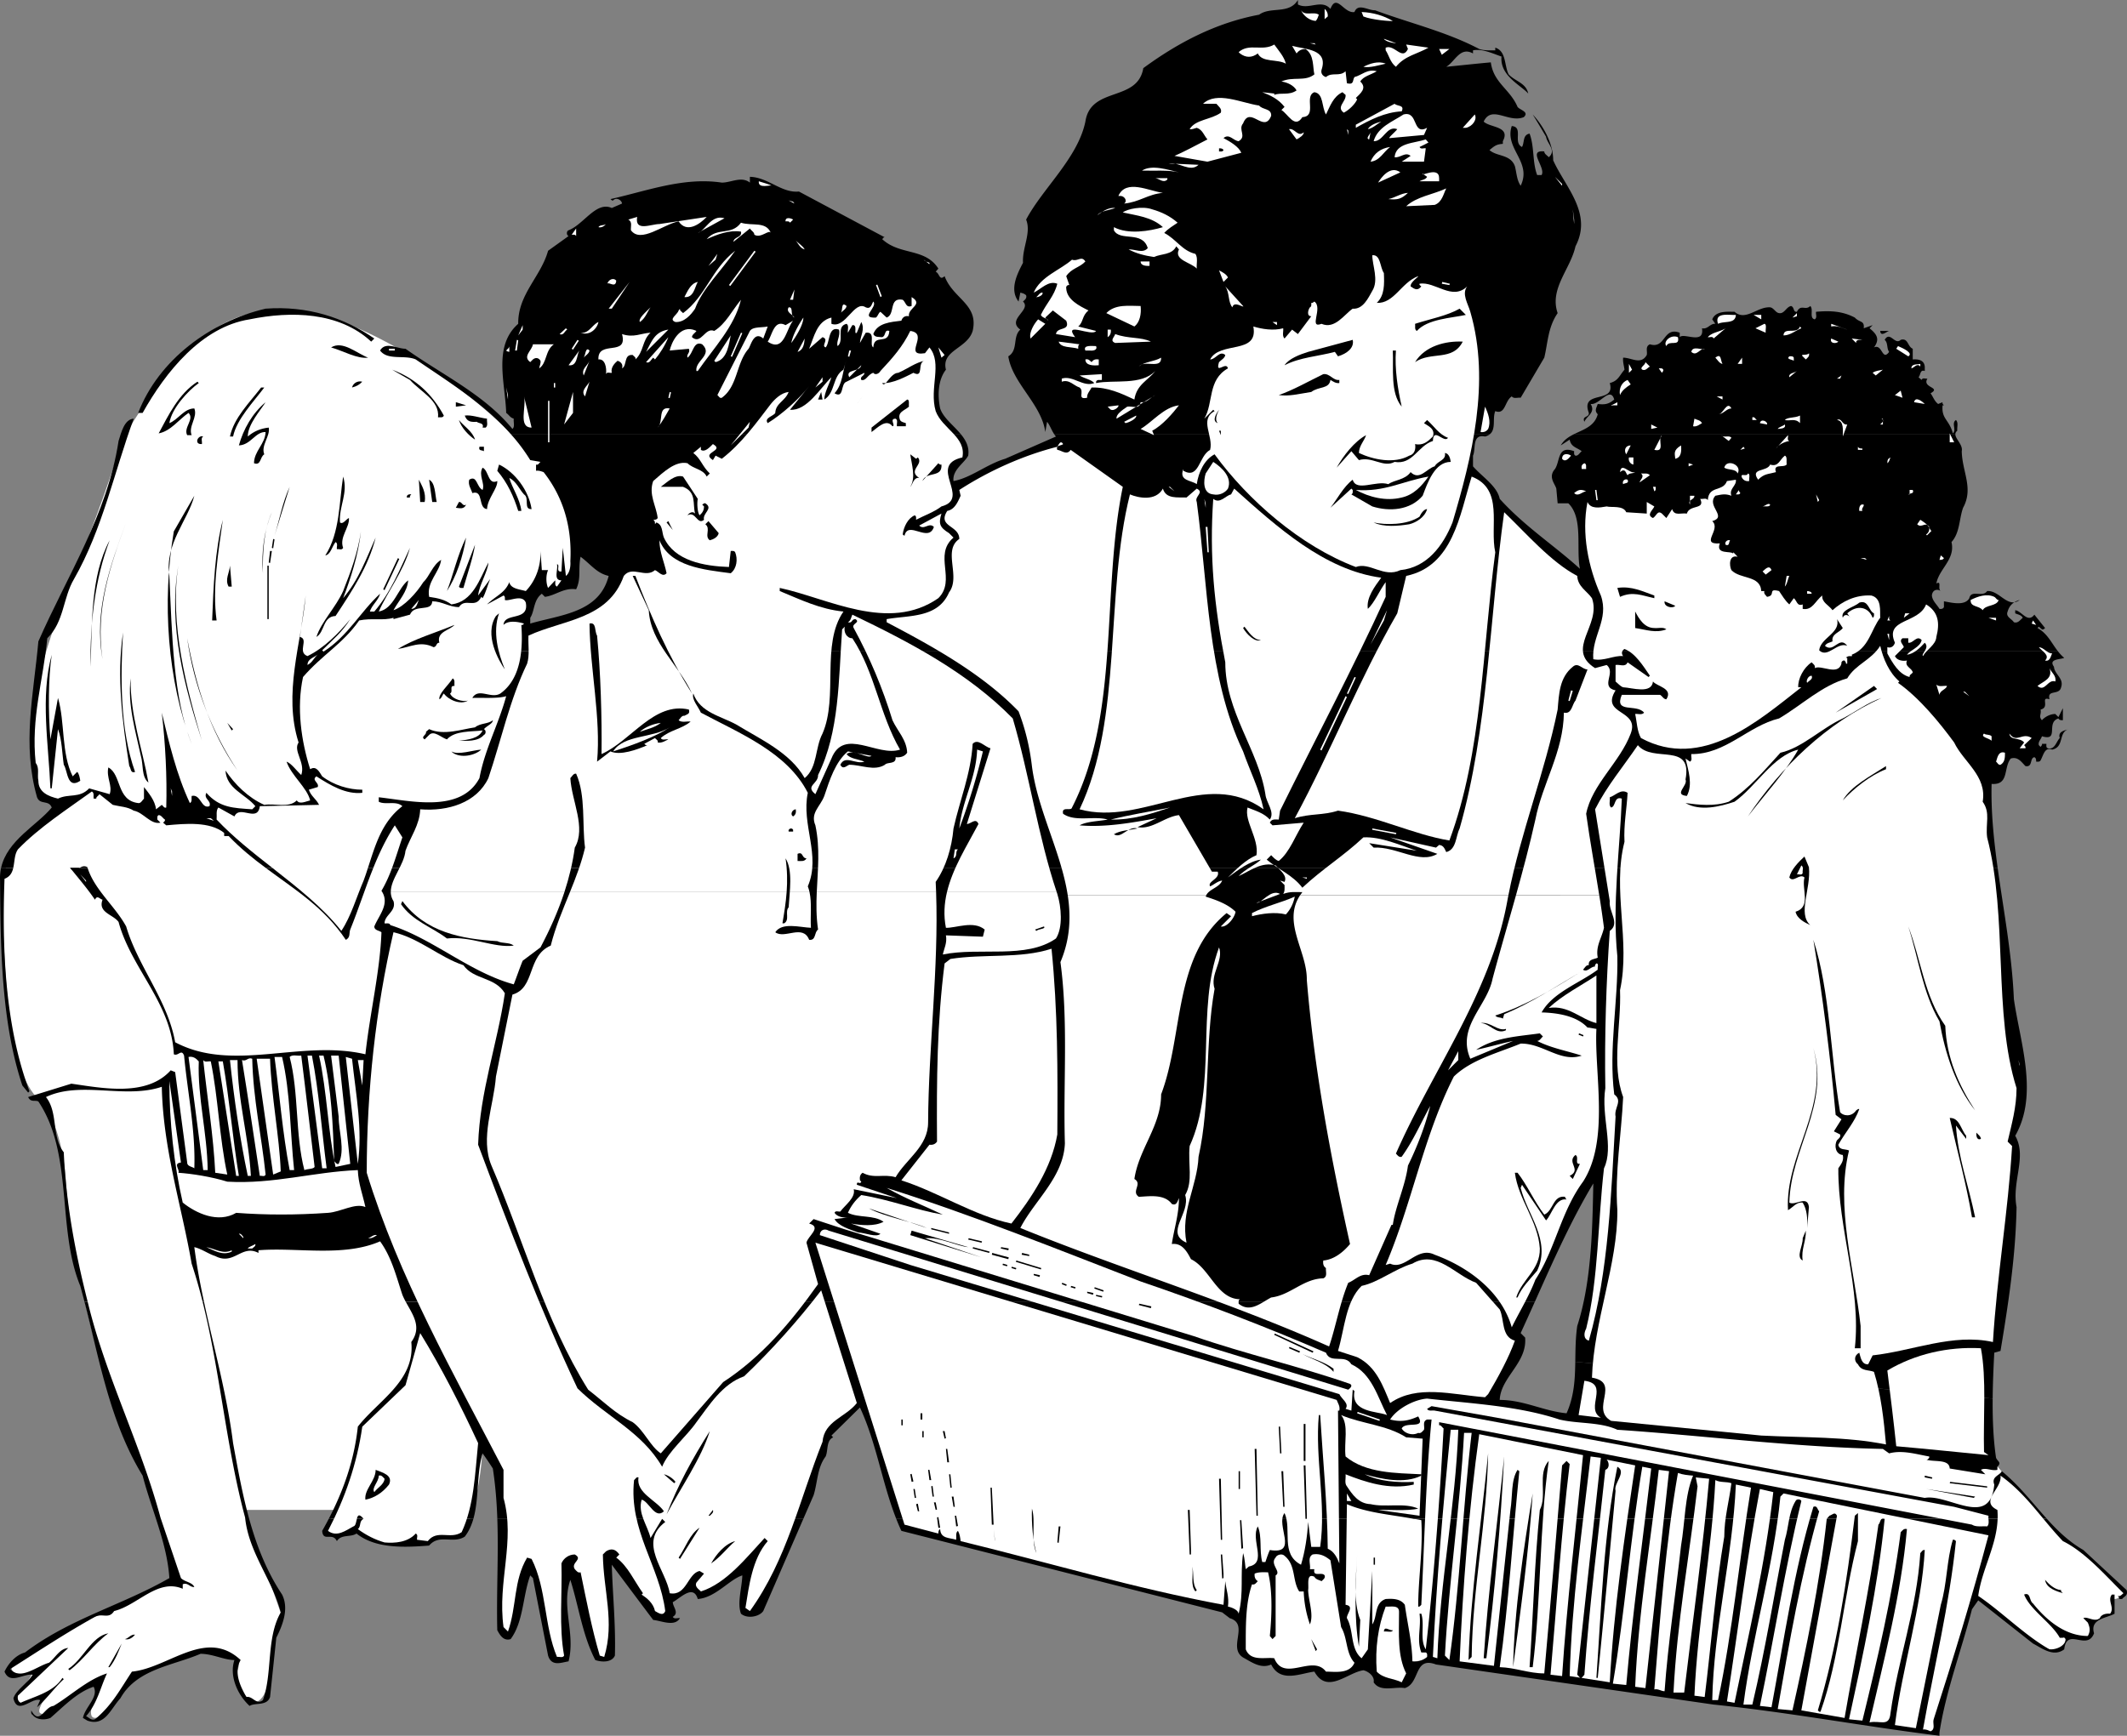 <svg xmlns="http://www.w3.org/2000/svg" width="477.407" height="389.699"><rect width="100%" height="100%" fill="#808080" stroke="none"/><path fill="#fff" d="m293.315 328 32 4.5-2.5 40-17 1.5-10-7-2.5-39"/><path fill="#fff" d="M310.565 319c1.75-2.25 2-6.5 15.75-5.25s23.25 3.5 25.5 4.25 12 1.75 13.75 2.25 57.25 4.5 58 4.5 23.75 3.25 23.75 3.25 4 5 6.5 7.25 8.75 10.25 12.25 12c3.5 2.75 10.75 10.25 10.75 10.25-.25.75-1.75 1.75-2.75 1.5.75 2.25.5 3.25-1.75 4s-3 1.5-2.75 3.25c-.25 1.5-3 2-6.5.5 1.25 2 0 3.25-1.25 3.75s-4.75-1.5-7-3-11.25-9-11.25-9l-129-12.5-4-27M139.14 179.07c-11.876 53.703-30.485 138.79-30.825 145.93-.5 10.5-3.5 19-4.5 19.5s-3.5 0-6 1-9.5 2.5-13.5.5-5-2.5-6.5-2c-4.5 1.5-4.5-2-2.5-5h-20.5c1.5 6.5 4.5 12.5 4.5 12.5l4 11.5c-1 2-2 3-2 7 0 6-1.5 11-3.5 12s-5.5-4.5-4.5-7-.5-4-6.5-4-10 3-16.5 5.5c0 0-4 6-8 9-3 1-2-2 0-8-3.5 1-11 7-11 7-3.5 1-3-.5-.5-4.5-2 1.5-5.5 3-7 2s2-3 3.5-6.5c-4.5 1-6-.5-3.5-3 7-4 14.5-9 20.5-10.5 0 0 6-3.5 15-7-1-6.5-4-14.5-7-24.5-12-22.5-17-55.5-17.5-65s-4-18-6.5-19c-7.5-8-7-32-8-44s9-17 13-22c-3.5 0-6.5-3.5-6.5-13.5s3.5-22 7.5-32 11-28.5 13-36c16-27.5 27-30.5 40.5-29s35.5 15.5 47.5 28l3.5.5c5 5.5 10.5 18.5 10.5 25s-1 7.5-1 7.5l-7.5 2s-4.5 5-2.5 8 20.824 38.07 20.824 38.07"/><path d="M.245 194.852c1.355-6.196 8.047-9.528 11.37-13.551-.698-1.801-2.6-.5-3.3-2.301-3.398-11.898-.8-22.898.3-35 6.5-14.8 15.5-28.602 18-45 .599-1.898 1.302-4.898 3.4-5-4.4 12-7 24.8-13.4 36-2.5 4.2-2.198 9.602-6 13.3-.901 9.4-3.698 17.9-2.6 28 .902 1.098.3 2.598.6 4 0 2.598 2.302 3.5 4.4 4 2.5-1.198 4.8 0 7-2.3l4.6 1.3c.7-1.902-.8-3.698-.3-6 3 1.598 1.8 7.4 6.7 8 .6.098.902-.6 1.3-1v-2.6c1 1.3 2.5 3 2.7 5l1.3-1c.3.198.5.8 1 .6.2-6.902-.2-14.402-1-21.3 1.602 6.7 3.3 13.898 6.3 20.3.599-.3.302-1.1.4-1.6 2.1-.5 2.1 3 4 2.3.5-1.3-1.4-1.602-.7-3 3 3.398 6.102 3.398 10.3 3.7l.7-.7c-2.2-2.7-6.5-3.898-6.7-8 2.099 3.102 5.099 6.102 8.7 7.7 2.399-.4 5.5.8 7.3-1 .599 1 2.099.198 3 0-.698-2.9-4.198-5.5-5.3-8.7 1.102.398 2.2 2 3.3 3 1-2.8-1.901-5.398-.6-7.3-3.5-11 .6-22.2 1.6-33l-1.3 9.3c2.102.5-.7 3.398 1.7 4.3 3.6-1.698 7.1-5.198 9.6-8.3-1.901 3-3.8 4.5-6.3 7l.3.3c5.5-3.5 8.302-9 12.7-13-.398 1.5-1.898 2.598-2.3 4h1c3.699-4.3 5.699-9.402 8-14.3-1.4 5.2-5.2 10.102-7 14.3 3.402-.6 4.3-5.3 6.6-7-.198 2.598-2.1 4.5-3.3 6.7 2.399-.8 5.2-3.898 6.7-6.3 1.402-1.302 2.1-3.9 4-5-.4 2.902-3.301 4.902-2.7 8.3 2 .3 3.5.602 5 1.7 4.8-.598 6.3-5.598 8.3-9.4-.1 2-2.1 5.098-2.3 7.4l2.7-3.7c-.598 1.398-1 3.2-1.7 4.3l-.3-.3c-1.301 2.8-3.598.102-5 2.3-2.2 0-3.801-1.3-6-1.3-.098 2.5-4 .5-5 3l-3.7 1v-.3c-2.3.698-4.898 0-7.7.6-3.698 5.302-8.3 7.7-12.6 12.7-1.5 6.898-.4 14.398 1.6 20.7 1.4-.9 2.099.698 2.7 1.6 2.602 2 6 3 9 3v.7c-3.7.398-7.2-1.7-10.3-3.7-1.2.9.699 1.4.3 2.4l-2 .6c.5 1.5 1.602 2 2.3 3.4l-13.3.3c-.5 3.8-4.5-.398-5.7 2.3l-3.6-2c-.598.7-.301 1.802-.4 2.7 3.716 3.934 8.118 7.41 12.517 10.852h-1.493c-2.836-2.09-5.656-4.364-8.324-7.153h-1V187c-3.2-2.602-8.7-2.102-13-1.7l-.7-.6c.2-.2.5-.4.4-.7-.5-.3-.801-1-1.4-1-.401.2-.3.602-.3 1l.7.7c-2.2.5-3.801-2.302-6-2.7-1.4-.898-3.098-.898-4.7-1.3l-3-2.4c-.2.4-.8.598-.7 1h-.6c-.098-.5.199-1.3-.4-1.6-5.401 3.902-11.901 8.1-16.6 13-.798 1.14-.72 2.769-1.04 4.152H.245"/><path d="M15.74 194.852a1.62 1.62 0 0 1-.124-.153c.039.059.082.113.121.153h.004m2.129 0c.508-.309 1.062-.555 1.746-.153.016.055.031.106.047.153H17.87m96.742-97.426c-5.957-6.778-13.566-11.442-21.297-16.727-2.5-1.097-6.3.301-8-2 1.2-2.097 3.8-.398 5.7-.398 8.3 5.898 17.6 10.199 24 18 .6-.5.199-1.5.3-2.301-.898-.3-.898-.7-1.7-1.3-.198-6.7-3-15 2.7-20-.101-6.598 5.102-10.598 6.7-16.4l5.648 41.126-5.649-41.125L127.616 53c-.5-.2-.5-1.102 0-1.3 3.398-1.302 6.2-6.598 9.7-5l2.3-1c-.102-.802-1.3-1.5-2-.7-.3.102-.402-.2-.602-.3 8.102-1.802 16.403-5 25-3.7 2.102 0 4.403-1.5 6.301 0v-1.3c4.102.1 7.102 3.698 11 3.3l19.3 10.3c-.3-.1-.401.2-.6.4 4 3.698 9.6 1.902 12.6 6.6l-.6.7c.902.398.8 2.102 2 1 1.902 5.102 7.699 6.3 6.3 12.3-1.2 4-7.101 4.302-6 8.7-1.8 2.3-1.898 5.8-1.3 8.7.702 2.105 2.972 3.765 4.6 5.726H114.613m121.967 0c-.566-.852-1-2.082-1.566-2.727L234.616 97c-.8-6.2-7.402-11-8.3-17 2.3-1.398.898-4.398 2.698-6-3.199-2.3 2.602-4.398.602-6.3.398-.4.898-.7.7-1.4-.4-.402-.9-.5-1.302-.6l-.398 2c-2.102-2.7-.3-6.2 1-8.7-.2-3.398 1.898-6.7.7-9.7 3.698-7 11.6-13.8 13.3-22 1.2-8 11.7-4.3 13-12 7.898-5.8 16.398-10.198 26-12 2.598-1.902 6.7 0 8.7-3.3v1c2.398 1.3 5.3-1.3 7.3 1 1.398-3.602 3 1.102 5.398.7.801-2.098 3.102-.302 4.602-.4 7.8 2.9 16 4.802 23.398 8.7 1.102.398 2.801.3 3.602.3v-.6c2.5.8 2 4 3 6 1.5 1.6 3.898 1.902 4.398 4.3-1.699-1.898-6.398-4-6-8.3-2-.7-4.3-1.802-6.398-1.4v.7c-2.902-1.602-4 1.8-6 3 3-.3 6.7-.7 10-1 .598 4.602 4.3 6 6 10 .5.7 2.7 1.102 1.398 2.3-3.398 1.4-7.199-2.8-9 1 1.403 1.4 6.102 1 4.301 4.4v.6c-1.398.098-1.8.4-3 1.4 1.7 1.5 4.7.902 5.7 3.6.402 1.5.402 3.098 1.3 4.4 2.602-5.4-3.7-8.302-2-13.4 2.7.2.2 3.7 2.3 4.7.599-1 .099-2.7 1.7-3 1.102 2.898.602 6.398 1.7 9.3h1c1-1.698-3.301-5.698.6-5.3 0 .602.7.898 1 1.3 1.802-1.5-.401-3.1-.6-4.6-1-1.7-2-3.4-3-5 2.5 2.698 4.6 6.6 4.6 10.3 2.7 6 8.9 11.898 5 19.3-1.1 5.098-5.901 9.5-4 15-2.198 3.2-2.198 6.7-3 10l-5.3 9c-.7-.1-1.5.302-2-.3-1.601 1-1.398 4.2-3.7 3.3-.663 1.575.184 3.97-1.151 5.126H236.58m116.817 0c2.145-1.059 4.516-1.746 5.219-4.426-.8-.8-.3-1.398 0-2.3 1.7.198 2.5 0 3.7-1-.9-3.098-3.302 1.3-5.302 1 1.2 1.902-.898 2.698-1.398 4-.602-1.4 1.098-.9 1-2-2-5.302 6.098-1.9 4.7-6.7 1.898-.5 2.1-1.602 3.3-3-.102-.898-.402-1.7-.3-2.7 1.898 0 4 1.7 5.3-.6.2-.802-.402-1.9.7-2.4 3.6 1.098 2.898-4 6.698-2.6v1c.903-1.098 5.602 1.8 5-2 1.301.3 1.801-1.098 3-1l-.699-1c.8-2 3.5-1.7 5-1.7 2.5 2.2 5.102-1.2 8-1 .8.102 1.2 1.2 2 1.3 1.2.2 1.602-1.402 2.7-1.6.8.3.402 1.402 1.3 1.3.899-1.8 1.899-.2 3-1.3.8.8-.3 2.698 1 3 .602-.4.2-1.098.3-1.7 3.4-.3 6-.102 8.7 1.3 1.102 1.2 2.2.598 2 2.4l2-.7-.7.7c1.599 1.3 2.4 2.402 1 4.3 1.9-.898 1.802 3.2 3.4 1-.598-.8-.2-2-1-2.7 1.199-2.1 2.3 1.302 3.6 0 1.7-.5 1.5 1.5 2.7 2v2.4c1.2-.098 2.8.1 2.7 2v.6c-1.098-.402-.9.9-1.4 1.4l.7.6c.2-.6.899-.198 1.3-.3-1.3 2.102 3.2 1.898.7 3.3.602.802.8 1.7 1.7 2.4l1-.4c-.098.302.1.5.3.7h-.3c-.301 3.102 1.5 3.2 2.3 6.3.899-.8-.398-2.3.7-3 .6.598.199 1.598.3 2.4-.285.226-.41.468-.43.726h-85.488m108.445 48.711a9.696 9.696 0 0 0 1.473 1.562c-.898.403-3.601.2-2.3 2 .1 1.7 2.3 2.602 1.6 4.602-.401 1.898-3.198.398-2.6 2.699-2.2-.7.199 1.8-2 2.3.199 1.2-.5 1.5.3 2.4.602-.7 1.8-1.4 3-1.4l.7.7 1-2v2.7c-.4 0-.801 0-1-.4-2.9.9.3 5.2-3.7 4-.2.7-.898 1.2-.7 2l.4.4c.1-.2.402-.4.3-.7h1c0 .398-.101.8.3 1 1.599.398 1.9-1.5 2.7-2.3-.5-1.5 1.2-1.7 2-2-2.398.698-.898 4-3.7 4.6-1.698-.6-1.901 1.098-2.6 2.4-.2.402-.7.3-1 .3 0-.398 0-.8-.4-1-1.1.2-.3 2.3-2 2-.901-.898-1.698-2.2-3.3-1.7-1.7 2.098-.3 6-4.3 5.7-.16 6.219.484 12.504 1.359 18.852H88.007c.835-2.243 1.527-4.563 2.308-6.852l-1.7-2.7c-1.976 3.024-3.491 6.243-4.823 9.552h-1.203c1.656-5.079 3.093-10.317 7.726-13.852-1.398-1.3-3.8-.2-5.3-1v-1c7.199.8 18.402 3.602 22.6-4.3 1.2-6.5 4.302-12.098 6-18.4-1.901.598-5.5.302-7.6.4 1.402-2.4 4.199.3 6.3-1 3.04-2.18 4.29-5.762 4.672-9.563h344.855"/><path d="M116.987 146.137c.195-1.938.164-3.942.027-5.836.301.097.403-.102.602-.301-1.3-.398-3.5-.8-4.602.3.2-2.902 5.801-.698 5-5-.8-2-3.8-.198-4.699-.6 0-.4.102-.802-.3-1l-3.7 2c1.899-1.9 4-2.5 5-5 .3 1.5 2.3 1.6 3.7 2 2.198-2.302 3.402-5.5 3.3-9l.3 4.3h1.4c-.5 1.102-.5 2.898 0 4l1.6-1.7c.099.5-.198 1.098.4 1.4l1-1.4c-1.9 0-.7-2.402-1-3.6.8 0-.4 1.8 1 1.6l.3-5.3.7 6.3c.8-.6 1.1-2 1-3.3.402-7.7-1.598-14.398-6-20-.598-.2-1.098-.398-1.7-.3v-1.4c.5.2.7-.402 1-.6l-2.3-.4a40.424 40.424 0 0 0-4.403-5.874h14.05l4.071 29.637c-.75-.665-1.504-1.387-2.418-2.063-.601 2.8.2 4.8-1 7.3-2.8-.402-4.601 1.4-7 1.7l-.7-.7c-1.901 1.4-1.6 3.9-2.6 5.4v1.3c6.8-2 15.5-2.398 17.6-10.7-1.628-.363-2.745-1.234-3.882-2.238l-4.07-29.636h86.953c1.156 1.383 1.988 2.922 1.7 4.875-.9 1.699-3.602 3.199-3.302 5.699 3.903-.7 7.5-3.8 11.602-5l11.398-5a2.727 2.727 0 0 1-.433-.574h97.883c-.278.261-.653.453-1.149.574-3-.602-2 2.8-2.7 4.3v2.4c2.099 2.402 5.4 4.402 6 7.3 5.599 6.2 12.302 10.5 18 15.7-.901-4.5.802-11.4-2.6-14.7h-2.4l-.3-3.3c-.3-1.098-1.898-2.598-.3-4.4 1.199-1.8.5-5.402 4.3-4 0 .4-.101.802.3 1 .599.098.9-.6 1.4-1-1-.8-2.4-.902-2.7-2.6l-2 1.3c.723-1.266 1.863-1.98 3.082-2.574h85.488c-.093 1.086 1.754 2.414 1.43 3.875.102 4.699 2.7 8.3.3 12.699-.901 2.5-.698 5.602-2.6 7.7.902 3.902-2.801 6-3.4 9.3 1.302-.7.2 1.2 1 1.7-.901-.598-1.901-.2-2 1 .099 1.198 1.099 2 1.7 3 .5.1 1.102-.098 1-.7v-1c1.7.3 4.7 1.102 5.7-.7.402-2 3-.1 4-1.6 2.8-.2 4.6 4 7.3 2-1.398.402-2.3 1.198-2.7 2.6-.5 1.2.9 1.598 1.4 2.4.902.3 1.402-.5 2-1-.4-.7-1.098-.7-1.7-1v-.7c1.5.2 2.8 3 4.3 1l2.4 3c-.2.2-.4.398-.7.3l-.7-.6-.3.3c2.234 1.234 3.102 3.297 4.527 5.137H116.987M2.975 194.852c-.242 1.058-.715 1.976-1.96 2.449-.598 16.097.199 33.3 5.6 47.699l-.3.3-1.3-1.6c-4.7-14.098-4.9-30.5-5-46a10.68 10.68 0 0 1 .23-2.848h2.73m12.762 0c.781.988 1.41.43 2.133 0h-2.133m3.945 97.421c4.02 16.696 11.856 31.82 16.332 48.426l4.602 13.602c.898.898 2.5.898 3 2-1 .097-1.5-1.102-2.602-.602v1c-5.597-2.398-10.097 3.7-15.398 5-1.2 1.903-2.602.403-4.3 1.301-6.5 3.602-12.7 7.7-19 11.7 2.198 2.698 5.898-.598 8.698-1.4 1.403-1.1 2.403-3.198 4.301-3.3l-11.3 10.7c-.098.698 0 1.198.6 1.6 3.302-1.5 7.4-2.402 9.4-5.6l.3.3c-1.898 1.7-3.898 4.5-6 6.3l.7-1.6c-1.801-.7-5.098 3.5-6-.4.5-1.8 3.199-3.402 4.3-5.3-2.101-.3-5.101 2.3-6.3-.7.8-1.698 2.402-3.698 4.6-4.3 10-7.602 21.802-10.602 32.4-16.7-.5-7.8-4-15.3-6-23-7.255-11.847-9.618-25.628-13.051-39.027h.718"/><path d="M45.788 292.273c2.238 10.461 5.16 20.86 6.527 31.727 2.2 12 4.3 23.898 11 34 1.602 3.2.102 6.898-1.3 9.7l-1.4 13.3c-.698 2.102-3.401 1.2-4.6 2-2.7-2.5-4.598-6.7-3.4-10.3-2.3 0-4.901-1.4-7.6-1.4-6.301 2.7-14.301 3.4-18 10-2.2 2.4-3.5 6.4-7.4 5l-1-.6c.5-2.5 3.599-4.7 2.4-7-3.7 1.198-6.801 4.5-9.7 7-1.2.5-3.101.5-4-.7-.398-.2-.3-.602-.3-1 1.902 3.5 2.902-.8 5-1 4-2.398 7.6-5.898 12-7.3-1.5 3.198-2.2 6.8-4.7 9.6.7.302 1.102 1 2 .7 3.8-3.102 5.7-6.8 8.3-10.7 8.2-.8 16.599-9.902 24.4-2.6-1.598 2.698-.098 5.902 1.3 8.3 1.399-.3 2.2 1.898 3.7.7 2.199-6.2.699-13.9 4-19.7-1.9-7.398-7.2-13.398-8-21.3-4.223-15.716-5.594-32.645-9.536-48.427h.309m60.465 48.715c-.414 1.465-1.016 2.824-1.938 4.012-2.7 1.7-5.7-.7-8 2-5.3.398-11.898.8-16.3-2.7-1.301.9-3.4.098-4.4 1.7-1-2.102-3.1.3-3.3-2.3a76.746 76.746 0 0 0 1.477-2.712h32.46m74.063 0-9 20.711c-.898 1.301-3.601 1.801-5 .602-.898-2.403.2-5.7.3-8.602-2.901.903-6 5-10 5.301-1-3.398-3.901-.2-5.6.7 0 1.1 1.5 2.402 0 3.3.3.602 1.1.2 1.6.3-1.198 2-4.1.598-6 .4-3.1-4.098-6-8-9.3-12.4.2 6.802.899 13.4.7 20.4-.7 1.6-3 1.5-4.4 1-2.901-5.598-3.698-12-5.6-18-2.098 6.1 1.199 12-.4 18.3-1.5.2-3.8 1.3-4.6-1.3l-3.4-17.4-.6-.6c-1.7 4.6-1.5 10.402-4.4 14.3-1.6.5-2.401-.898-3-2-.206-8.367.302-16.637.009-25.012h68.691m268.051 0c-.203 6.051-3.54 11.356-4.352 17.313 5.2 3.5 10.5 8.898 16 12 1.5.097 3.301-.7 3.602-2 .2-.301-.3-.801-.602-.602h-.699c-1.8-3.3-6.601-6.199-8-9.699 1.5-.602 1.102 1.398 2 2 3.2 4 7.399 7.3 12.3 7.3.599-1.1.5-1.8 0-3l-1-1c.802-.5 2.5 1 3.7 0 .3-.8 1.3-1.1 2.3-1 1.099-1.402-.698-2.902.4-4.3h.6v4.3c-1.698 1-5.6 1.098-4.6 4.4-1.598 4.1-6.098-1.5-6.7 3.6-2.398 1.802-4.898-.198-7-1.3l-12.3-9.7-1.4 2c-2.401 9.302-5.901 18.5-7.3 27.7v.7c-17-2.098-33.898-5.302-50.7-7l-62.3-9c-5-1.9-3.5 4.198-7 5.3-2.3-.398-5.5 1-7-1.3.3-1.4-1.3-2.5-2.3-2.7-3.598.5-8.098 5.5-11 .3-3.2.4-7.598 2.598-9.7-1.6-2.2 1-4.2-.4-6-1.4-4.101-2.1 1.3-7.6-3.3-9l-1.7-1.3-72-18.3a45.182 45.182 0 0 1-1.156-2.712h101.113l-.258 19.313c2.102.3.2 2 .301 3 1.602 2.8.7 6.898 3.3 9l1.4-2 1-17.602v12c1.199-1.8.402-4.8 3-5.699 1.6-.102 3.3-.102 4.3 1.3.602 4.302 1.602 8.302 1.7 12.7.902.2 2.402-.2 3.3-1 0-.398.102-.8-.3-1h-1c-1.098-2.898 0-5.5-.4-8.7h.4c.8 2.5-.4 5.802 1 8 1.074-9.476 1.968-19.34 2.706-29.312h113.07l6.825 1.313c.898.597 2.3.3 3.398.398.438-.433.344-1.082.301-1.71h2.05"/><path d="M319.862 340.988c-.29 6.438-.527 12.938-.848 19.313-.199.199-.398.5-.699.398 0-6.199 1.102-12.699.7-19.398a20.53 20.53 0 0 0-1.739-.313h2.586m139.551 0c2.394 2.664 4.937 5.125 8.203 7.012l9.7 9c.398 1.3-.602 1.398-1 2h-.7c.098-.3-.102-.5-.3-.7.6.2.898-.3 1.3-.6-3.8-3.7-8.5-9.2-13.602-11.7-1.547-1.613-2.965-3.313-4.379-5.012h.778"/><path d="M73.792 340.988c3.336-6.418 5.734-13.246 6.523-20.687 4.602-5.903 12.899-10.301 12-19 2.457-3.39.317-6.137-1.242-9.028h253.422a696.768 696.768 0 0 1-3.18 7.028l1 1c.5 5.699-5.5 8.898-5.7 14 5.4 0 9.802 2.5 15 3 1.731-3.887 1.895-7.664 1.958-11.551l93.684 8.25c-.04 4.55.136 9.117.757 13.3.403.9 1.301 1 .301 2v.7c-1.398.3-2.601-.602-3.7 0l1 1-8-1.3c-.1-2.2-3.5-1.4-5.3-2 .3.1.5-.2.7-.4v-.3c-2.9-.5-6-1.5-9-.7l-1.4-1c-20.3-.402-40.1-3-59.6-4.3-3.9-1.8-8.801-1.3-13-2.3-9.301-3.098-20-3.598-29.7-4.7-2.898.2-6.8 2.3-8.3 4.7 2.402.6 4.1.3 6.3-.7 1.8 3-2.8 1-3.7 2.7.599 1.1 2.4 1.698 3.7 1 .602.198.899-.302 1.3-.7.2-.8-.401-1.898.7-2.3h1c-.703 7.148-1.113 14.675-1.453 22.288h-2.586c-5.086-.949-10.387-1.312-14.96-3.289l-.044 3.29H201.16c-3.195-8.118-4.457-17.079-8.145-24.989l-6.398 6.3.398.4c-1.597.698-1.097 2.902-1.699 4.3-1.898 2.5-1.8 5.8-2.7 8.7l-2.3 5.288h-68.691c-.133-3.734-.422-7.492-1.008-11.289-.7-1.097-1.5-2.3-2.3-3.398-1.364 4.543-.778 10.12-2.063 14.687H73.792"/><path d="M322.721 340.988c.5-6.742.93-13.539 1.293-20.289-.398-.3-.597-.8-1-.699v-.7l112.778 21.688h-113.07m123.593 0a3.374 3.374 0 0 1 0-.687l-7.7-2-116.6-21.602c-.598-.097-1.4.2-1.7-.398l1-.602 14.7 2.602 96 18c5.199-1 14.699 7 15.6-3-.698-1.801 1.2-2 1.7-3 3.992 3.308 6.914 7.172 10.098 10.687h-.778c-2.875-3.468-5.73-6.937-9.62-9.687.402 3-4.801 5.699-.7 7.699.059.676.074 1.336.05 1.988h-2.05m4.425-48.715c-.53 3.77-1.128 7.442-1.726 11.028l-1.398.398c-.176 3.305-.328 6.797-.36 10.301l-93.683-8.25c.043-2.613.039-5.273.441-8.05a53.566 53.566 0 0 0 1.434-5.427h95.293m-431.777 0a218.291 218.291 0 0 0-.95-3.574c-5.3-12.898-1.5-29.597-9.398-41.398-.7-.403-1.7.3-2.3-1l9.698-3c7 1 16.903 3 22.301-3l1 .398 2.7 20.301c0 .898 1.1.898 1.6 1.3.302-8.402-1.5-16.902-2.3-25.3-.601-1.602-1.3.2-2.3-.3-.5-11.4-9.598-19.302-12.4-29.7-1.198-1.7-4.698-2.102-3.6-5-.7-.2-1.2-1.102-1.7 0-1.668-2.45-3.523-4.613-5.574-7.148h3.922c1.547 4.925 6.176 8.597 8.652 13.148 2.7 9.102 9.3 16.5 11 26 13 6.898 28.2-.7 42.7 2.7 1-9.2 3.3-18.7 3.6-27.4-.5-.402-1.6-.402-1.6-1.3 1-2.5 3.6-5.102 1.6-8 .97-1.633 1.727-3.363 2.392-5.148h360.367c1.336 9.668 3.218 19.484 3.64 29.449 1.403 9.8 5.602 21.398.301 30.699 2.7 4.7-.8 10.2.3 16-.128 7.262-.89 14.398-1.874 21.273h-95.293c1.836-8.597 2.004-18.093 2.168-26.574-5.02 8.363-9.02 17.422-13.121 26.574H91.073a14.909 14.909 0 0 1-.758-1.574c-1.398-4.199-2.398-8.398-5-12-8.3 3.602-18.601 1.301-27.3 2v.602c-3.801-2-5.5 2.898-9.7.699-1.601-.5-3-1.602-4.7-2 .532 4.121 1.302 8.203 2.173 12.273h-.309a116.9 116.9 0 0 0-2.465-8.574C40.714 270.5 36.616 258 36.315 244c-8.3 2.8-18.2-1.398-26 2.3 2.8 3.5 1.2 8.9 4 12.4.5 11.6 2.602 22.6 5.3 33.3.02.094.044.188.067.273h-.718"/><path d="M83.792 194.852c-1.836 4.55-3.32 9.265-5.176 13.847-.3.7.098 1.801-1 2.301-4.879-7.316-11.457-11.285-17.977-16.148h1.493c5.664 4.453 11.32 8.859 15.484 14.148 2.2-3.3 3.398-7.602 5-11.3.348-.93.664-1.884.973-2.848h1.203"/><path fill="#fff" d="m298.014 3.7-.699.6V2c.3.2.8.898.7 1.7m-2.001-.4c-.199.5-.3 1-.699 1.4-1.398-.098-2.7-1.098-3.3-2.4.902 1.4 2.8.2 4 1m16.601 1.4c-.402.1-4.602-.2-6.602-1l-.398-1c2.598.1 4.898.8 7 2m.699 5c.3.1-2.3-.2-2.7-1l2.7 1m-18 .3-1.3-.3h1zm-6.699 4.3c-1.902-1.1-5.3-.198-6.3-2.3-1.302 1-2.7 1-4 0l-.302-.3c2.403-2.098 5.301-.098 8-1.7 1 1.398 2.2 2.7 2.602 4.3m32-3.6c-2.402 1.402-5.3 1.8-7.3 4.3-1.302-1-1.602-2.7-2.302-3.7v-.6c2-.802 3.7 3 5 .3l-.398-1 5 .7"/><path fill="#fff" d="M296.616 15.7c-.2.8.3 1.402 1 1.6 1.398-1.198 3 0 4.398-1.3l.301 2.7c1.7.402 1.2-.7 1.7-1.4 1.6-.402 2.902-1.902 5-1.3-1.301.8-3 1.102-3.7 2.3 1.602 1.5 0 2.7-1 3.7l.3.3c-.401 1-1.8 2.4-3 3-1.8-1.3.599-2.5.4-4l-.7-.6c-2.101 1-2.8 3.198-3.7 5-1-1.7-.5-4.7-2.6-5-2.4.902.699 5.402-2.7 5.6-1.7 2.7-3.2-.698-4.7-1.6l.7-.7c-1.398-1.8-3.2-2.602-5-3.3l2.7.3v.3c1.5-.6 3.3.2 5-1-.598-1.1-2-1.8-3.4-2 2.599-1.198 5.302.098 7.4-1.6-.4-1.598 0-4.4-2-5.7-.801 0-1.5.3-2 1l-1-1.7c3 .802 8.199.7 6.6 5.4m27.001-3.4-.602-1.3h2.301zm0 0"/><path fill="#fff" d="M311.014 14.3c-1.398.302-3.597 1-5 .7 1.403-.7 3.301-1.398 5-.7M285.315 26c-1.601 4.102-4.7-2.398-6.3 1.7-1.2 1.402.902 2.902-1 4-1.2-.098-2.098-1.802-3.4-.7 1.5.8 3.4 1.898 4 3.3l-7.6 2-7.4-1.3c1.7-.7 4.9-2.398 7.4-3.7-.801-.902-1.098-2.198-2.4-2.6-.5.1-1 .402-1.6.3 1.3-2.2 4.8-2.102 7-3.7.3-.902-.5-1.402-1-2h-3c3.1-2.902 8.6-.198 12.6.4.802 1 2.802.6 2.7 2.3m29.301-1c-3.8.2-7.102 1.898-10.3 3.7V28l8.698-4.7c.602.598 2.301.2 1.602 1.7m5.699 3.7-.7 1.6-7.6.7c-.801.2 1.3-1.5 1.6-2-2.401-.898-3.1 2.8-5.3 2.7.899-3.2 4.3-4.4 6.7-6 3.402-.9 1.902 4.8 5.3 3m8.699 0h-.699l2.7-3c.6 1.1-.5 2.698-2 3m-19.001-1.4c-1 .598-1.898 1.5-3 1.7.5-.898 1.801-1.398 3-1.7m-17.398 2.4c.098.6-1 1.3-1.602 1.6l-1.699-2.3c1.3-.3 2 1.898 3.3.7m10.001.6-.3-1.3.3.3zm4.699 1c-.898-.198.2-1.1.3-1.6l-.3 1.6m13.301.7c-.602.3-1.3.7-2 1 .3.602.898.2 1.398.3l-.398 3h-5l2-1.3c-1.2-1-2.3.5-3.602.3.301-3.3 4.403-3.1 7-4l.602.7m-8.602 1c-1.5 1.102-2.3 3.102-4.398 3.3.8-1.902 2.3-3 4.398-3.3"/><path d="M274.616 33.7c-.2.402-.602.3-1 .3v-.7c.398 0 .8 0 1 .4"/><path fill="#fff" d="M269.014 37c-1.898 1.8-4.3-.7-6.699-.3l6.7.3m-4.399 1.7c-2.5-.598-5.5-.302-8.3-.4 2.198-1.402 5.8-.198 8.3.4m49.699 0-5 2.3c.602-1 2.7-4 5-2.3m8.699 1.3v.7h-4.398c.598-.4 1.3-.302 1.7-1l-1-.7c-.602.8 3.698-1.8 3.698 1m27.602 1.7-1.602-2 1.602 1.6zm-88.602-1.4c-.898.9-1.8-.198-2.699-.3h2.7v.3m-88.7 1.4c-.3-.302-3.2.8-3-1 1 .3 2 .6 3 1m87.699 1.6c-3.398.302-5.3 2.098-8.699 2.4.8-.598.102-1.598-.7-1.7h-.6c1.699-3.898 6.902-1.102 10-.7m60.999 2.7-6.398.3c2.398-2.198 6-2.6 9-4-.602 1.098-.902 3.098-2.602 3.7m-6-2.7c-1.5 1.4-2.3 1.598-4.398 1.4 1.5-.302 2.8-1.302 4.398-1.4m-137.699 2.4-1.3-.7 1 .3zm72 1c-1.3.5-3.2.6-4 1.6 1-.698 2.399-1.8 4-1.6m14 3.3c-1 .7-2.101 1.3-3 2.3 2.7 1.4 4 4 7 4.7.602.898.2 2.2.3 3.3-1.3-1.402-5.198-1.902-4-4.3l-.6-.7c-1 2-3.301 1.598-5 2.4-2.098-.302-4-.802-5.7-1.7 1.399-.102 3.2 1 4.3-.3-1.198-4-6.198-1.4-7.6-4V51c3.199 1.7 8 .898 11 0-2.5-2.3-5.9-2.602-9-3.3 1-.802 4.402-1.5 6.6-.7 2.099.602 4 1.5 5.7 3m89 .3-.3-3.3.3 2.3zm-205.301 0 10.602-1.6c-1.602 1.698-4.5 3.698-6.3 1-3.5.698-8.5 5-10.7 2-.102-.802.398-1.9-.602-2.4l2-.6c-.597 3.402 3.102 1.6 5 1.6m8.602 2c1.8-.6 3-4.198 6-3.3l-6 3.3m20.699-2.3c-.2-.398-.601-.3-1-.3-.101-1.098 1.3-.7 1.7-.4l-.7.7m-4.301 2.3c-.398-.902-2.199 1.302-3.699.4 0-.598-.7-.9-1-1.4l-3.7 3c.099-1.198 2-.902 1.7-2.3-2.601-.398-5.3.602-7.7 1.7 2.4-2.802 5.5-.7 7.7-3.7 2.5.8 5.602-.398 6.7 2.3m-37.001-2c-.3.4-1 .9-1.699.7.399-.602 1.2-.3 1.7-.7m-6.7 2.7c-.2-.398-.601-.3-1-.3l1-1.4V53m51.301 3c-1.2-.3-1.5-1.602-2.3-2.3.898 1 1.8 1.402 2.3 2.3m-24.602 13.3c-1 1.5-2.5 3.098-4.398 3-1.7-.6.5-1.698.7-2.6l.3-.4c-.102.5.5.7.7 1 5.1-3.8 6.398-9.902 11.698-14-3.199 4.598-7.398 8.598-9 13m13.301-13 .3.2-5.698 7.7-.301-.2 5.7-7.7m-10.302 3.4 2-2.7-.398 1.3zm151.602 1.6c.098 2.5.2 5-1.602 6.7 3.903.2 5.5-4.602 9.301-6 .2.102-1.8 1.3-1.7 2.3 1 .7 1.599 1 2.4 0-.2-.198-.5-.3-.4-.6 3.5-.598 7.302 3.902 10.7.6-1.3 1.7.2 3.9.7 5.7 4.6 15.8.3 32.8-4 47.3-2.098 5.2-5.7 10.098-11.7 10.7-3.7 1.8-6.898-1.898-10-.7-12.398-4.698-24.2-15-31.7-25.3-2.3 1.2-3.6 4-4 6.7-1.198-.9-4.1-.7-3-3.4v.4c3.599 2 3.4-3.302 6-4.7.802-3.102-2.5-6.8 1-8.7l-.3-.3-2 2c2.102-3.602.7-8.7 5.3-11.3-.401-1.7-2.901 1.6-2-1.4.5-.5 1.302-.902 1.4-1.6-1.301-1.098-2.098 1-3.4 1 2.2-4.2 10.9-1 9.7-7.4 2 .598 4.5 1 6.7.4.1.698-.301 1.698.3 2.3l1.7-2 1.3 1 3-4c-1.101 0-.7-1.5-.3-2 .402-.2.3-.602.3-1 .3.102.5-.2.7-.3 2 1.402-1.4 6.198 1.6 5 3 1.3 5.099-2.098 7-3.4 2.302.2 3.5-2.402 4.4-4 1.5-2.402 0-5.698 0-8 1.902-.198 1.699 2.7 2.6 4m-66.999-2.6c-1.3 1.402-3.102 1.5-4.3 3.3l.698 2c-.398-.102-.8.3-.699.7.102 2.6 3 4 5 5-1.5 1.198-1.101 2.6-2.3 3.6l4 1c-.9 1.4-7.5-2.3-4.7 1.4l-4.3-.7c.199-1.7 3.3-.602 2.3-3l-3-2.3-1.7 1.6.7.7c-.2-.602-1.3-.5-1.7-1.3 1.302-2.7 3-4.2 3.7-7-2-.802-3.601 1.198-5.3 2 1.5-3.598 6-5.098 8.6-7.4 1.302.5 2.099-1 3 .4m-34.999.3v.3l-1.3-1c.398.5.898.5 1.3.7m49.398.7c-.398 0-2 .1-2-1h2v1m17.602 2.6-1 1-1-2.6c.8.402 1.7.902 2 1.6m-137.301.7c-.101 1.8-1.7.2-2 .7.2-.802 1.3-1.5 2-.7m-1.699 6.3 4.7-6-4 6zm20-6c-.7 1.2-.902 3.598-3 3.4.7-1.302 1.398-3.098 3-3.4"/><path fill="#fff" d="m323.616 63.7.098-.4 1.703.4-.102.3-1.7-.3m-126.999.3.3-.102 1 2.602-.3.2-1-2.7m82.398 4.7c.403.6-2.097-1.302-2.398.3-1-1.102-.602-3.3-1.602-4.7l4 4.4m-101.699-1.4 1-2.3-.3 2.3zm56.699-1.6c.102.902-1.699 1.1-1.398 1 .5-.4.8-1.098 1.398-1m-30 5.3c-.898-.2-1.5.3-1.699 1-2.398.3-5.398.5-6.3 3 .402.8 1.199.602 2 .7.902-.302.402-1.802 1.6-1.4-.198 3.302-3.401.5-3.6 3.7-1-.602.699-3.602-1.7-3.3l-1.3 2.3c.1-1.602 1.199-3.102.3-4.7l-1 2.4c-.8.6.3-1.9-1-1.7l-1 1.7c-.101-.7.3-1.598-.3-2-2.5.6-.4 3.698-2 5-.4-1 .699-2.302.3-3.7-2.5-.898-2 3-3 4-1.101-.398.899-1.8-.7-2.3l-3 2.6c1.099-2.6 1.7-6.198 5-7v1.4c3.2 1.198 5.099-5.4 7.7-3.7 1.2.5 1.3-.7 1.7-1.3 1.1 1.198-3.2 3.8.6 3.6.5-.402.5-1 1-1.3l1.4 1.3c2-.698.402-4.6 3.6-4 .7.5.7 1.9 2 1.4v-2c2.802 1.698-.901 2.402-.6 4.3m-47.399 12.3h-.3c-.4-2.3 3.8-3.6 1.3-6-2-.902-2 2.098-3.3 3-.302-.8.698-1.1.3-2l-4.3.4c.3-1.5 2.198-6.2 6-4.4-.302.5-1 .802-1 1.4 2.1 1.8 2.898-2.302 5-1.4 2.6-1.6 4-4.6 6-7-1.5 6.098-6.102 10.802-9.7 16"/><path fill="#fff" d="M190.014 68.7c-.097.698-.898 1.1-1.398 1.6.7-.402 0-2.8 1.398-1.6m66 0c.2 1.8-.199 3.698-1.398 4.6l-6.3-3c2-2.1 5.198-1.6 7.698-1.6m-112.398 3.6c-.402-.8 1.3-2.198 2.398-3.3-.8 1.102-1.097 2.398-2.398 3.3m34.699-1c-.398-.698-2-1.198-1.3-2.3 1.199-.102.199 1.8 1.3 2.3"/><path d="m84.014 76-.699.7c-7.2-6.7-18-6.9-27.3-5-10.801 1.698-18.9 11.902-24 21h-1c4.6-11.9 16.199-20.5 28.6-23.4 9.4-.698 17.599 2 24.4 6.7m244.999-5.3c-3.199.698-8.597.902-11 3.6-.597-.3-.3-1.1-.398-1.6 3.398-1.098 7.2-1.802 10-3.4l1.398 1.4"/><path fill="#fff" d="m402.315 71.3 1-1v.7Zm-12.699-.6c-.102 2.1-2.602 1.3-4 2-.902-2.7 2.5-1.9 4-2m5.699 1-1.7-1h1.7zM177.616 77c.3-1.7 1.5-3.898 2.7-5.7 0 1.598-1.602 4.2-2.7 5.7m53.699-1c-.398-1.102.602-3.102 1.7-4.3l1.6 1-3.3 3.3m-59 .7c1-1.4 1.399-5.098 4-3.7l1.7-1c-1.598 1.898-2 7.2-5.7 4.7m-42-2c1.8.3 2.602-1.802 4-2.4-.2 1.2-1.7 3.2-4 2.4M286.616 73l-1-.7h1zm109.699 1.7-2.3-1 2-1c.6.1.199 1.3.3 2m18.301-.7c-.8-.2-2.2-1-3.602-.7v-.6l3.602 1.3m-298.301 1.3 1-2.3v1zm55 .7c-2.101-1.8-2.8 1.602-3.3 2.3-2.801 3.2-2.4 8.4-6 11-.5.2-.7-.402-1-.6l7.3-14.4c.7-1 2.602-.698 4-1l-1 2.7m233-2.3c-1.3.5-2.5 1.6-4 1.6.102-2 3-.1 3.7-2l.3.4m-277 .3c-.601.3-.8 1.398-1.7 1l1.4-1.3.3.3m257.301 2c-.2-.602-.902-.2-1.3-.3.898-1.098 2.8-1.2 4-2l-2.7 2.3m-239.602 3c1.301-2.398 1.903-4.5 5-5l-5 5m104.301-5c.102.7-.101 1.3-.7 1.7V74h.7M126.678 200.3c-1.425 4.356-3.296 8.493-5.363 12.4l-4 3c-.7 1.698-1.3 3.5-2 5.3-9.898-2.7-18.2-10.3-27.7-13.3-.198-.598-.901-.302-1.3-.4 0-1.902 2.7-2.698 2-5a3.788 3.788 0 0 1-.601-2h38.964"/><path fill="#fff" d="M210.112 200.3c.594 17.079-1.703 34.665-1.797 51.7 0 5.398-4.898 8.2-7.3 12.3-2.7-.8-4.9.4-7.4-1-.6.4-.698 1-.6 1.7l.3.3c-.3.802-1-.402-1 .7l9 3-9.7-2c.5 1.898-2 3.602-3 5-.401.102-1.1-.3-1.3.3.602.9 2 1.2 3.3 1l-3.3.4c.899 1.6 3.399 2.3 5.3 3 1.7.1 4.099 1.198 5 .3l-6.6-2.3c2.199.402 5.3.698 7.3-.4-2.3-1.6-5.5-.8-8-2 .602-1.402 1.602-2.8 3-4 6.3 1 12.399 3.4 18.3 4.4-4.198-2-8.6-3.7-12.6-6 19.3 6.1 38.1 13.698 57 21 14.1 4.8 28.199 10.198 41.6 16 1 2.6 4.302.198 5.7 2.6 4.602 2.098 5.899 7.4 8 11.4-2.101-.9-8.2-.5-7.3-5.4l-.4-.3-.3 4.7-1.3-.4c.902-1.198-.9-2.198-1.4-3.3l-96.3-29-20.3-6.7c0-1.1 1-1.6 2-1l116.6 35.7c.4-.3 1.099-.898.4-1.3-11.5-4-23.5-6.7-35-10.7l-78.4-24-7-2.3-1 1c3 .8-.401 2.902-.6 4.3l2.6 9.3c-6.1 8.598-12.6 16.302-21.3 22l-14 16c-2.398-1.6-3.7-5.1-6.3-7-3.9-1.902-6.5-4.6-10-7.3-9.801-15.7-14.5-33.602-21.7-50.3-2.601-6.2.5-13.4 1-20l3.7-18.4c5.199-1.5 3.199-8.698 8.6-11 1.04-4.163 2.712-8.058 4.306-12h53.78c.552 2.512.145 5.364.313 8-2.5-.1-6.5-1.3-8 1 2.102 1.598 6.2-1.902 7.602 1.7 1.598.2 1.098-1.7 2-2.3-.426-2.9-.41-5.673-.293-8.4h26.789"/><path fill="#fff" d="M237.182 200.3c.043.137.086.266.133.4.899 2.902 1.3 7.5-.3 10-6.7 4.698-17.098 1.902-25.4 3.6.302-1.402 1-2.6.7-4.3l8.3.3.4-1.6c-2.5-2.098-6.5-.302-8.7-.4-.55-2.773-.379-5.429.23-8h24.637m-149.468 0c-.055-2.933 2.976-6.05 3.3-9.3 1.102-3.102 3.2-5.8 3.301-9.3 6.3.5 12.7-1.5 15.3-7 2.9-8.598 4.802-17.598 8.7-25.7.602-1.898.2-4.2.3-6.3 7.802-3.598 17.9-3.598 21.4-13.4 1.902-2.402 4.8.598 7-1.3.8.3 1.699 1.7 2.6.7-.5-2.5-1.6-4.7-1.6-7.4 2.402 5.9 9.902 6.598 16 7.4 1.402-1.098 1.6-3.2 1-4.7-.2-.398-.7-.3-1-.3l-.4 3.6c-5.698-.198-12.198-1.402-14.6-6.6-.5-1.2-.2-2.9-1.7-3.4l-.3.4c0-.4 0-.802-.4-1 .4 0 .802 0 1-.4-.3-2.698-2.1-5.3-1-8.3 2.302-2 5-4.602 7.7-4 1.3 1.3 3.5 1.3 4.3 3l.7-.7c-1.7-1.6-2-3.3-3.7-4.6l1.7-1.4v.7c.899.602 1.899-.5 2.7-1.3 2.8 1.6-2.801 1.8 0 3.6l.6-1 1.4.7c4.5-3.5 7.699-8 11-12.3.902-1.098 2.3-2.5 4-2.7-.801 2.102-2.9 2.5-3 4.7-.301.698-2.598 1.1-1.7 2.3 3.399-2.102 7.102-5.5 9.3-8.3l-4.3 5.3c3.8.3 6.8-4.898 9.3-7.3-.5 1.6-1.6 3.5-1.6 5 2.5-1.5 1.8-5.2 4.3-6.7l.7-2.3c-.9 2.5-.801 5.5-2.7 7.6 2.2 1.302 1.3-2.198 2.7-2.6l4-2c.1.698-1.098.8-.7 1.6 1.102.302 1.399-1.198 2.7-1.6.402.6 1.3.198 1.6-.4 2.802-3 5-5.5 6.7-9 4.399.598-1.8 5.802 3.3 5l1-1.3c3 3.602-.1 9.102 1.4 14.3 1.5 4 6.902 5.802 6 10.4-8 1.8 2.1 9.198-4.7 11-1.7 1.3-3.8 2-5.7 3 0-.4.099-.802-.3-1-1.5.6-2.5 2.6-2.7 4.3l.4.3c.8-3.6 5.402 1.7 6.6-2-1.1-1.1-2.198.802-3.3-.3l5-2.7c-.7 2.302-.398 3.098 1.7 4.4l1 1c-4.598 3.902.699 9.5-3.4 13.6-11.198 7.802-24.8 0-35.6-2.3v.7c4.6 1.902 9.1 4.1 14.3 4.6-5.101 7.4-1.101 19.098-4.7 27.4-1.698 3.198-1.1 7.6-4 10-3.198-5.7-9.901-8.7-15.3-12-3.398-1.9-8.2-2.7-9.7-7-.401 1.402 1.099 2.902 1.7 4.3 8.602 4.602 19.399 8.898 24 18-1.5 7.2 3 14 0 21 .164.422.29.852.387 1.3H127.92c1.316-3.241 2.582-6.519 3.394-10-.7-5.1.2-11.698-2-16.6-.601-.098-.898.6-1.3 1 .3 5.198 3.6 11.1 1 15.6-.47 3.446-1.282 6.786-2.337 10H87.714"/><path fill="#fff" d="M183.323 200.3c.219-4.991.789-9.827-.309-15-1.199-2.8 1.102-4.198 2-6.6 1.2-3.598 2.5-7.7 5.301-10l5.3 1c-.8.8-4-1.7-5.6-.4.8 1.098 2.6 1.098 4 1.7-2 .7-4.301-1.602-5.4.7.599 1.198 1.4.198 2 0 2.7 0 5.599 1.5 8 0 .5-.7 2.599 0 2.4-1.7 1 .102 2-.102 2.6-1-.1-2.898-2.198-4.898-3.3-7.3-2.2-7.2-5.101-14.098-8.7-20.7-.6-1 1.599-1.2.4-2-1 0-.598 1-1.7.7.7-.4.7-1.098 1-1.7 12.899 6.2 25.899 13 36 23.3 3.762 12.766 5.66 26.415 9.867 39h-24.636c1.277-5.405 4.496-10.421 7.07-15.3-.602-1.5-1.7 0-2.602 0l5.301-17c-1.3-.3-2.8-2.3-4-1-.398 6.7-2.898 12.7-4.3 19-.4 4.398-1.7 8.7-4 12 .038.766.07 1.527.097 2.3h-26.789"/><path d="M424.014 74.3c-.398 0-1.898 1.5-2 0h2"/><path fill="#fff" d="M142.616 80.7c.2-.5-.402-.7-.602-1-2.097-.2-1.199 2.402-2.398 3 .3-.9-.3-1.5-1-1.7-.602.5-1.602 1.5-1.3 2.7-.4.1-1.102-.302-1.302.3.2-1.398-.199-3.5-1.699-3.3-.2-4.5 6.7-.5 5.3-5.7 2.599.898 4.302-.2 6.4-.3-1.9 1.698-1.5 4.3-3.4 6m23.7-6 .3.1-2.3 5.302-.3-.102 2.3-5.3m92 2-8 .3c-1.3-.5-.2-1.3 0-2 2.899 1.102 5.8.602 8 1.7m-97.699 4.6-.3-.3 3.698-5.7c-.398 1.598-.597 5.302-3.398 6m-13.602-.6-.398-.4c-.5.4-.8 1.4-1.602 1l5-5.6c-.699 1.8-1.898 3.698-3 5m229.602-5c.5 2.3-2 .5-2.602 2-.8-1 1-2.7 2.602-2M179.014 79l1.602-3c-.102 1.2-.3 2.602-1.602 3m233.602-2.3c-.402.5-2 .5-1.602-.7l1.602.7m5.398-.4c-.5.098-1.097-.198-1.398.4v.3l-1-1 2.398.3m-302 0 .301.098-.3 2.301h-.4l.4-2.398m13.601-.001.3.2-1.3 2-.3-.2 1.3-2"/><path d="m300.315 80-.7-1c-3.698 1-7.8 1.2-11.3 3 1-1.5 3.399-2.398 5.3-3l10-2.7c.4 1.802-1.3 3.098-3.3 3.7m28-3.3c-2.3 4.5-7.101 2.1-10.7 4.6 2.2-3.6 6.802-4.8 10.7-4.6"/><path fill="#fff" d="M242.315 77.3c-.398.2-.3.7-.3 1-1.5-.5-3.9-.1-4.4-1.6l4.7.6m-118 0c-2 1.4-1.5 4.2-3.3 5.4.1-.598.402-1.098.3-1.7-.398-.7-1.101-.8-1.7-.3l-.6.6c-1.801-1.3.402-2.6.6-4h4.7"/><path d="M82.616 80.3c-2.5.302-5.5-1.5-8.3-2.3 2.6-1.602 5.698 1.3 8.3 2.3"/><path fill="#fff" d="M114.315 79c-1.5-.3 0-.5 0-1.3V79m131.699-1.3c.403.902-.699 1.1-1.398 1h-1c-.602-1.302 1.5-1 2.398-1M428.315 80l-2.7-1.7.4-.6c1.199.5 3.5 1.6 2.3 2.3m-217 .3-.7-2.3 1.4 1.7zm171.301-2c-1.102-.1-1.8 1.802-3 .7.3-1.5 2.398-.3 3-.7m-250.301.4c-.101.698-.898 1.1-1.3 1.6.402-.5.402-2.6 1.3-1.6m-45 0v-.4h1.3v.4h-1.3m40.301 3.3 2.398-3.3c-.597 1.1-.398 3.6-2.398 3.3m63-3.3h.398l-.398 1.402-.3-.102.3-1.3"/><path d="M313.315 78.7c-.3 4.1.399 8.6 1.3 12.6-2.6-3.1-1.8-8.6-2-12.6h.7"/><path fill="#fff" d="M406.014 79.3c.2.7-.3 1-.699 1.4l-.7-.7c-.698-.602 1.099-.102 1.4-.7m-19.399 2.4c-.7-.098-1.102-.9-1.602-1.4 1.403-1.1 1.102.598 1.602 1.4m16-1.4v.7c-.3-.3-1.8-.3-1-1 .398 0 .8-.102 1 .3m-142 0c.098 2.7-3.7.4-5 2 1.2-1.1 3.5-1.1 5-2m129.398 1.4 1-1.4v1.4zm-145-.4c.403-.6.903-.698 1.602-.6V82c-1.2.102-3 .102-3-1.3.7-.2 1 .3 1.398.6m-114 3c-.597-1.5.903-2.198 1.301-3.3l-1.3 3.3"/><path d="M207.616 81c-1.902.2-.102 4-2.602 2.7-1.597.8-4.699 2.5-7 2.3.602 1.3 1.801-2.3 3.602-2.3 2.098-.9 4-2.4 6-2.7"/><path fill="#fff" d="M370.315 82.3c-.601.302-.898 1-1.7.7-.698-.5.7-1 .7-1.7l1 1m-4.699 1.4v-2l.7 1.3Zm65.398-1.4c-.699-.902-1.398.302-2 .4 0-1.098 1.301-.802 2-1v.6m-240.398 2.4c-1-1.9 2.398-1.098 2.7-2.7l-2.7 2.7M373.315 83c.102.3-.2.5-.3.7l-.7-1c.399 0 .8-.098 1 .3"/><path d="M99.616 93.3c-.2.598-.902.302-1.3.4.398-3.802-3.9-5.7-6.302-8.4l-4-2.3c5.301 2 9 5.5 11.602 10.3"/><path fill="#fff" d="m421.014 84.3-.699-.6c.7-.5 1.5-.5 2.3-.7l-1.6 1.3m-161.7-1c-1.601 2.098-4.2 3-4.7 6.4-3-1.4-6-2.802-9.6-2.7-.4.8-1.098 1.398-1 2.3-2.4.5-.5-1.402-1.7-2.3-1.3-.398-2.3-1.898-4-1.3V85c2.5-.8 4.8 2 7.3 1-.698-.8-2.198-1-3.3-1.7l5-.3v1.3c-.398.098-1.101-.198-1.3.4v.3c4-.8 10.1.602 13.3-2.7m142.301 1.4c-.2-1 1.098-.9 1.7-1.4l-1.7 1.4"/><path d="M300.616 85.3v.7c-.8.102-1.3-.3-2-.7-.3 2.098-2.602 1.4-4.3 2.7-3.2.5-4.9 1-7.302.7 3.2-1.098 6.7-3.098 10-4.7 1.5-.2 2.2 1.5 3.602 1.3"/><path fill="#fff" d="m412.315 85 1-.7-.3.7Zm-229.301 2 1.602-2.3v1zm183-.7c-1.097.7-2 1.4-2.398 2.4-.3-1.5.398-2.9 1.7-3.4l.698 1"/><path d="M44.616 86c-2.402 1.7-6.102 5.7-6.602 9 2-.8 3.301-3.3 5.602-3.3.8 2-1.402 4-.602 6h-1c-.898-1.7 1.7-3.598.301-5-2.2 1.5-4 4.1-6.7 4.6 2.2-4.1 4.5-8.902 8.7-11.6l.3.3m36.7-.3c-.7.698-1.2 1-2.3 1.3.199-.898 1.199-1.602 2.3-1.3"/><path fill="#fff" d="M131.315 89c-1.101-1.3.5-2.3 1-3.3-.3 1.1-.7 2.198-1 3.3m-7-3h.3v1h-.3v-1"/><path d="M59.315 87c-2.3 3.102-6.2 7.102-7 11h-.7c.9-4.2 4.302-7.5 7-11h.7"/><path fill="#fff" d="m114.014 89.7-.398-2.7.398 1.7zm311.301-1 1.3-1 .4 1.6zm-298.699 6.6 2-7.3v4.7zm23.699-7.3.3.102-.3 1.296-.3-.097.3-1.301"/><path d="m183.616 89.7.7-1.7.3 1.7zm8.699 1 2-2.7-1.7 2.3zm0 0"/><path fill="#fff" d="M250.616 94c-.2-.898 1.2-1.898 2.398-2.7 1-.198 2.801.7 3-1 1.403.2 2.2-1.1 3.301-1.6l-8.7 5.3m-131.3 2c-3.101 0-1.101-4.7-1.7-7l1.7 7m267.301-6.3-1.3-.7h1.3zm0 0"/><path d="M204.014 91.3c-1 .9-2.699 1.2-2 3 .301.5.801.5 1.301.7v.7h-2c-.101-.598.3-1.4-.3-1.7-1.5 0 .1 1.602-.7 1.7-1.398-1.802-3.3.3-4.7 1.3v-1l8-6.3c.599 0 .302 1.1.4 1.6"/><path fill="#fff" d="m432.014 90.7-2.398-.4c.3-1.402 1.8-.198 2.398.4m-309-.7h.301v9.3h-.3V90"/><path d="M55.616 98c1.398-1.2 2.898-1.8 4.7-2 .398 1.898-1.802 4-1 6-1 .602-.7 2.602-2.302 2 0-2.7 2.5-4.3 2.602-7-2.3-.102-3.3 2.898-6 3 1-3.602 3-7.2 6-9.7-1.2 1.9-4 5-4 7.7m46.699-6.7v-1l2.3.7Zm0 0"/><path fill="#fff" d="M363.014 91h-1c-1.199.3.602-.398 1-.7v.7m-114 .7-.398-.4 2.398-.3c.301.3-1.3 1.7-2 .7m15.602-.7c-1.402 1.8-3.7 4.5-6 5.7l.398 1-3-1.4c2.602-1.5 5.2-4.902 8.602-5.3m124 .7c-1.102 0-1.8 1.3-3 1.3 1.098.2 2-3.2 3-1.3m-54.602 4.6c-.398.598-1 .802-1.699.7l1-5.7c.7 1.5 1.399 3.4.7 5m-183.7-4.6c-.8 1.402-1.601 2.902-2.7 4.3 1.4-1.3-.1-4.8 2.7-4.3"/><path d="M273.315 95c-1.398-.5-.3-2.2.3-3-.1.3-1.198 2-.3 3m-164.301 1h-.699c.399-1.102-.898-.898-1.3-1.3-1.5.1-2.2-.098-2.7-1.4 1.5-.198 3.3.5 5 .7-.101.7.3 1.5-.3 2"/><path fill="#fff" d="m252.616 95-.3-.3 2.698-1.4c.2.598-1.398 1.5-2.398 1.7m151.398 0c-1.097-1.2-2.3-.398-3.398-.7.598-.698 2.2-.402 3.398-1V95m-9.699-.7h-1v-.6c.5-.2.7.402 1 .6m-12.301.7c-.398.2-1.199.898-2 .7l.301-1.7c.602.3 1.3.3 1.7 1m31.601 3c0-1.398.3-3.5-1.3-3.7 1.1-.6 1.1 1.2 2.3 1l-1 2.7m9-2.7h-.602c.301-.3 1.102-.902.301-1.3h.3v1.3"/><path d="M106.616 98.7c-1.402-.9-3.102-2.7-3.602-4.4 1 1.302 3.102 2.598 3.602 4.4m218.398-.4c-.898 1.302-3.3-2.5-3.398.7-3.402 1.102-4.5 5.398-8.602 4.7-2.5 1.402-5-1.302-8-.4l-1.699-2-3.3 3.7c1.5-2.7 4-5.898 6.6-7.3-.401 1.3-1.6 2.402-1.6 4 3.199 1.5 7.902 2.5 11.3.6 1.2-.3 1.5-1.5 1.3-2.6 1.802.402 2.9-.598 4-1.7.599-1.8-1.198-2.398-2-3l.7-.7c1.602 1.4 2.602 3.2 4.7 4"/><path fill="#fff" d="m396.616 95.3-1.602-.3c.2-1.102 1.801-.398 1.602.3M164.014 100l4.301-5.3-.3 1.3Zm206.602-3.7v-1l1.398.7Zm30-1c.3 1-1 .9-1.602 1 .2-.402 1.102-.6 1.602-1"/><path d="m274.014 97.7-.398-1h.398zm0 0"/><path fill="#fff" d="M437.616 99.3v-2l1 2zm-66.301 1.7 1.7-3.3c-1.098.902.902 3.902-1.7 3.3m17.301-2.7-.602.7-1.699-1.3c.602.698 1.8-.098 2.3.6m13.001.7c-1.102.2-2.402.8-3 1.7l2.7-3c.1.402-.302 1.1.3 1.3"/><path d="M45.616 98c-.602.3-.2 1.102-.3 1.7-.4 0-.802 0-1-.4-.302-.698.6-1.6 1.3-1.3"/><path fill="#fff" d="M338.561 201c-.082.426-.168.863-.246 1.3-3.8 20.802-16.7 37.802-25 56.7.399.398.7.898 1.3.7 2.599-3.598 4.302-7.598 6.4-11.4-1.2 4.7-2.9 9.098-5 13.4-.598 4.6-2.801 9.1-3.4 13.3h-.3l-5 11.3c-2-.5-3.101 1.098-4.7 1.7-1.901 4.602-2.8 9.898-4.3 14.3-22.601-10.1-46.398-17.3-69.3-26.6 3.1-6.098 9.699-11.4 10-19-.4-13.598.8-27.4-1-40.7 2.179-5.129 2.39-10.102 1.64-15h31.082a1.42 1.42 0 0 0-.121.3c1.8.598 4.8 1.5 6.7 3.4-.2 1.402-2 3.6-3.302 3.3l2.301-2.3-1-.7c-12 9.8-9.601 27.2-14.7 40.7 0 7.1-5 12.198-6 19 1.9 1.1-.8 2.8 1 4 2.302-.098 5.7-.7 7.4 1.6 1.1.5 1.3-.698 1.6-1.3 0 3.7-1.1 6.898-1.6 10.3 2.3-.3 3.402 1.7 4.3 3.4 4.3 2.1 5.8 8.902 11 9-.398.198-.3.6-.3 1 2.6 2.1 5-.2 7.3-1.4 4.3-.5 7.2-4.198 11.7-4.3 1-.398.5-1.5.6-2.3-.6-.4-.698-1-.6-1.7 2.402-.2 4.5-1.898 6-3.7-4.301-19.3-8-38.902-9.7-59.3.098-6.453-5.558-12.906-1.508-19h46.754"/><path fill="#fff" d="M358.956 201a246.55 246.55 0 0 1 1.058 7.3c-.5 2.302-1.898 4.098-1.398 6.7-.7.398-2.2.3-2 1.7-.602-.098-.902.6-1.3 1 .898.698 1.698-.7 2.698-.7-.097-.3.102-.5.301-.7.602 0 .2.9.3 1.4-4 3-10.1 5.1-12.6 9.6 3.402.098 7.8.7 10.3 3.4.5 0 1.2.198 2 .3-.5 10 3 25-3 34.3-5 6.802-6.2 15.098-10.7 22-1.401 3.7-3.698 7.4-5.3 10.7-2.3-8.102-9.898-13.602-17.3-16.3-4-2-6.598 3.6-10 2l-1 .3c5.902-13.8 8.5-28.898 15.3-42.3 3.899-3.802 9.899-5.302 15-7.4 5-.1 8.899 4.302 13.7 2.7-3.4-1.102-6.9-1.7-10-3.3.6 0 .902-.7 1.3-1l-.7-.7c-5 .7-10.1.898-14.3 3.7 2.399-.5 5.5-1.4 8.3-2l-9.6 4c-3.098-7.2 3.8-11.802 5-18 1.683-6.259 3.503-12.462 5.245-18.7h18.696m-119.301 0c-1.492-9.719-6.777-19.16-8.04-29-.5-4.3-1.5-8.398-3-12.3-8.198-8.5-19.5-14.7-29.6-20v-.7c5.1-.898 11.5-.2 14-6 2.699-3.602-1.5-9.398 2.3-12 0-3.102-5-2.7-2.7-6.3 1.7-.302 2.4-2.098 3-3.4l-.3-1.3c6.8-4.398 14.5-7.8 22-9.7.3-.402.7-1.6 1.3-.6-.401.402-1.698.198-1.3 1.3 1 .102 2.102 1.3 3 0l11.7 8.3c-4.801 23.2-.598 50.9-11.4 72-.198.9-2.401-.402-2 1.4 2.7 1.902 6.9.402 10 1.3-2.1.398-4.698.398-6.3 1.3 5.8.5 11.8-.6 17.3-1.6l-4.3 2c3.3.6 6-2.302 9.3-2.7l7.4 12.7h1.3c.602 1.6-2.398 2.198-1.7 3.3.9-.398 1.7-1.2 2.7-1.3-.656 1.59-2.883 1.866-3.578 3.3h-31.082"/><path fill="#fff" d="M291.807 201c.153-.234.325-.469.508-.7-1.398 0-2.7-.198-4.3.4.402-.598.3-1.302.3-2l-1-1 1 .3c.7-1.398-1-2.602-2-3.7-3.101-.902-5.7 1.2-8.3 2.4 1.5-1.598 3.6-2.4 5-3.7-2.5.3-5.098 2.3-7.4 4 1.802-1.8 4-4 6.4-5 .6-3.7-2.801-7.7-2-10.7 1.699.7 3.6 1.2 5 2.7 1.199-1.7-.801-3.7-1-5.7-1.598-10-9-18.5-9-29.6-2.5-12.802-3.598-23.802-2.7-36.7 1.5 1.2 2.7-.7 4-1l.7-1.3c9.6 8.6 20.3 18.3 33 20-1.4 1.902-3.4 4.5-3 7 1.5-1.4 2.6-4.098 4-6v3.3c-7.4 16.2-15.801 32-23.7 48l-.3 2c-.801 0-1.598-.2-2 .7l.6.6 7-.6c-1.901 2.902-3.1 6.6-5.6 8.6-.7-.198-1.2-.8-1.7-1.3l-1 1c2.602 2.2 5.899 3.5 8 6.3 4.602-4.3 9.102-7 13.7-11.3 4-.2 8.3 1.8 12 3l-10.7-1.7 1 1c5.102-.3 10.3 3.802 14.3 1.4l-10.6-3.7 10.3 2.3.7-.6c1 .1 1.199.8 1.6 1.6 2.302-.6 2.099-3.5 3-5.3 6.4-22.398 6.7-47.3 10-71 4.9 4.7 10.5 11.2 16.4 14.3.1 2.4 2.199 3.4 3.3 5 2.2 6.098-6.101 11.4.7 15.7l2.6-.7c2.2 1.7-1.6 4.9 2 5.7-3.5 5.602 5.5 4.2 3.4 9.7-2.4 6.402-8.7 11.402-10 18 .859 6.155 1.972 12.202 2.94 18.3H340.26c1.57-5.617 3.075-11.262 4.356-17 1.598-8.2 6.3-15.2 6.398-24 1.801.398 1.801-1.8 2.602-2.7l2.7-7c-1.2 0-2.102-1.698-3.302-.6-3 2.402-3.097 6.1-3.398 9.6-2.91 14.262-8.27 27.49-11.055 41.7h-46.754m73.207-99c-.597-.898-.199-2 1-2l-1 2m11 1c-.097-1.2-.5-1.898 1.301-3 .102 1.2.102 2.7-1.3 3"/><path d="M108.616 101.3c-.402-.3-1.3 0-1-1h1v1"/><path fill="#fff" d="m390.616 101 .7-.7.3.4zm27.398-.3v.3h-1v-.7c.2.4.602.4 1 .4"/><path d="M325.616 103.7c-3.602 0-5.2 4.698-6.3 7.6-2.802 3.302-7.5 3.598-11.302 2.4l-4.699-2.7c.399-.2.3-.602.3-1l-.3-.3-4.7 4.3c1.5-1.898 2.9-4.7 5-6.3.802 2.8 5.2.1 8 1 1.4-1 3.7-.9 5-2.7 2 2 3.599-.8 5.4-1.3.699-1.302 2.6-1.302 2.3-3 .899.1 1.2 1.198 1.3 2m-119.601-1c1.403 1.6-2.398 2.902.301 4.6-1.3-.198-1.5 1.598-2 2 1.3-2.1.3-5 0-7.3l1.3 1 .4-.3"/><path fill="#fff" d="M352.616 102.3c-.5.598-1.3 1.598-2 .7 0-1.3 1.3-1.2 2-.7m48.398 2c-.699.802-3.097-.3-2.398 1.7-1.8.5-2.602.3-4 1.7-1.902-2.7 2-1.7 2.7-3.4 1.898.598 2.1-1.1 3.3-2 .598.2.3 1.4.398 2m-34.398 0c-.7-.1-1.2-.902-1-1.6h1v1.6m57-.3c0-.7.098-1 .7-1.3-.2.402-.2.902-.7 1.3m-148 5.7c-.602.902-1.902 1.6-3.3 1.3-2.4-.2-2.2-3.102-1.7-4.7l1.7-2.6c2 1.3 4.3 3.5 3.3 6"/><path d="M211.315 104.3c.2 3.098-3.3 1.4-4.3 3.7l3.6-4c.2.2.4.398.7.3"/><path fill="#fff" d="M356.014 105.3h-1c-.097-.698 0-1 .602-1.3.598.2.3.898.398 1.3m23-.6v-.7l1 .3zm11 1.6c-.398-1.1-2.097-.698-3-1.3.5-2.102 4.102-.602 3 1.3"/><path d="M119.315 114.3c-1.898.098-.398-2.5-1.7-3.3-1.1-1.2-1.698-2.898-3.3-3.7.602 2.2 2.399 4.7 2.7 7.4h-.7c-1-3.2-2.398-6.302-4.7-9l.4-1.4c3.6 1.7 6.699 5.9 7.3 10m-7.699-6.3c.098 1.7-2.2 3.898-2.3 6.3-2.102-.198-.7-4.402-3.302-3.6-.3-1-1-1.802-.699-3 1.8-1.098 1.602 1.6 3 2.3.602-1.5-1-3.3 0-5 1.399.602 1.2 4 3.3 3"/><path fill="#fff" d="M367.014 106c-.5.398-1.3.102-1.699.7-.398-.4-.398-1.4-1.3-1l-.4.3c.302-2.398 2.099.5 3.4 0m3.3.7-2.3 1.6c.1-.6 1.199-1.3.3-2 .7.098 1.5-.198 2 .4m22.301 1.3c-.7.102-1.2-.102-1.602-.7-.597-1.3 1.102-.1 1.301-1 .602.098.2 1.098.3 1.7"/><path d="M156.616 112c-.2.898-.102 3 .398 3.7.7-.598 1-1.2 1-2l-.398-.4c.2-.1.398-.402.7-.3 1.898 1.2-.7 2.2-.302 3.7-1.5 1.3-1.898-2.098-3.699-1 .2-.4 1.102-1.098 1.7-.4-.598-2.1.402-4.8-2.7-6h-5c1.3-.902 3.2-2.902 5-2.3l3.3 5m-80.3 5.3c.7.5 1.3-.698 2-1 .2 2.098-2.2 4.302-1.3 6.7-.301.602-.9.2-1.4.3-.1-.5.302-1.3-.3-1.6-.8 1-1.101 2.8-2.3 3 3.3-5.098 3.1-12 4-17.7 1.199 3.7-1 6.7-.7 10.3"/><path fill="#fff" d="M320.616 107c-1.5 2.102-3.3 4.102-6 4.7-3.602.902-7.3-.098-10.3-1.7 6.5.5 10.5-2 16.3-3m15 17c-2.902 21.8-2.902 44.8-10.3 64.7-8-1.302-16.302-5.5-25-6.7-3.4 1.102-6.2.602-9.7 1.7 8.2-15.2 14.398-31.098 23-46l2-8.4c10.5-2.198 12-13.6 14.7-22.3 7.3 2.8 4 11.102 5.3 17"/><path d="M95.315 112.7h-1l-.3-5c.6 1.198 1.699 2.902 1.3 5m2.699 0h-1l-.699-5c1.399.698 1.3 3.198 1.7 5"/><path fill="#fff" d="M365.315 107.7c.399.902-.601.698-1 1-.3-.7.399-1.302 1-1m23.301 3.6c-1.402-.5-2.102-.3-3.602 0-2.097 2.302 2.801 4.7-.699 5.7 2.102 1.898-2.898 5.3 1.7 5-1 2.602 2.6 1.602 3 2.3v-.3c.199.102.8.8 1 1-2-.5-1.9 2-1.4 3 2 2.102 6.5 1.102 6.7 4.7h.7c-.2.6.3.902.6 1.3 2.099-.3 0-2 2.7-1.3.7 1 1.3 2.1 2.3 3l1-1.4c.7.5.7 1.9 2 1.4v1c2.2.402 2.802-1.802 4.4-3-.2 1.5 1.5 2.198 2.3 3.3 2.2-2 5.2-3.5 8.7-3.3 2.402.6 1.902 3.5 2 5-2 2.5-2.5 6.8-6.4 8.3.4.7-.698-.102-1.3.7h.3v1.3h-.3c.102-.3-.2-.5-.3-.7-.4-.1-.801.302-.7.7-.8 2.8-4.5.2-6 1 .2-.602-.3-.898-.7-1.3-1.8 1.198-3.1 3.698-3 5.6h.7c-9.601 7.5-22.3 18.802-36 11.4-.898-1.598-.898-3.598-1.3-5.4.6-.1 1.5.302 2-.3-1.7-2.102-6.801.3-5-4h8.6c.5.3.802 1 1.4 1 1.6-2.5-2.2-2.898-3-4-.301 2.898-4.7 1.398-6.7 1.3-.601-.198-1.101-.8-1.7-1.3v-3.7c.9-.198 2.2.598 2.7-.6l4.7 3.3.3-.3c-1.5-2.2-3.3-5.098-5.7-6-.698.402-.698 1.1-.3 1.6-2.101-.198-4.3 1.2-6.7.7-.401-5.2 3.599-8.898 1.7-14.3-2.8-6.302-4.398-13.9-3-21 .7 1.6 2.602 1.3 4.3 1 1.099.3 3.7-.302 4.4 1.3l4.6.3v-2.6l1.7 1c-.3.8-1.898 1.902-.3 2.6.8-.5 1-1.8 2-1l1 1 1.3-2c.5 1.598 1.899.802 3.3 1 .599-2.1 4.2-.8 3-3.3.599.102 1.4-.3 1.7.3.2-3.402 3.399-1.8 4.3-4.3l2-.3c.2 1.402-1.6 2-1 3.6"/><path d="M61.616 120.3c1.098-3.6 1.8-7.5 3.398-11l-3.398 11"/><path fill="#fff" d="m263.616 110.3-1.3-1h.3zm108-1c0 .4.098.802-.3 1l-.302-1h.602"/><path fill="#fff" d="m266.315 111.7 2.3-2c1.802.902-.6 1.698 0 3 2.5 18.6 2.4 39.198 10.4 56 1.5 4.3 3.6 8.402 4.6 13-13.1-9.4-27.1 3.902-41.3 0 9.8-20.7 5.602-48 11.3-70.7 1.9.8 5.802 1.602 7.4-1.3.699 2.402 3.3 1.902 5.3 2m89.699-1.4c-.898.098-1.8 1.302-2.699.4 1-.802 1.5-.9 2.7-.4m1.999-.3h.301l.3 2.3h-.3l-.3-2.3m32.601.7c-.2.402-.602.3-1 .3l.7-1c-.102.3.198.5.3.7m38.699-.7c.399.898-.601.7-1 1h.3v-1h.7"/><path d="M92.315 111c-.2.2-.398.398-.3.7h-.7c-.101-.598.5-.802 1-.7"/><path fill="#fff" d="m408.014 112.7-.398-1.7.7 1.3zm0 0"/><path d="M38.014 129.3c.602 13 .801 27.302 5 37.7-5.398-14.2-6.699-31.8-4-47.7l4.602-8c-1.402 5.5-6.7 10.802-5.602 18"/><path fill="#fff" d="M380.315 111.3c0 1-1.601.802-1 2v-2h1M270.616 114l-.3-2 .3 1zm0 0"/><path d="M104.616 113.3c-.5 1.098-1.402.802-2.3.7l.698-1.3c.7-.098.801 1.1 1.602.6"/><path fill="#fff" d="M397.315 113.3c-.101.598-1.101.302-1.7.4.599-.098 1.302-.9 1.7-.4m21 0c.102.5-.601.802-.3 1.4h-.7c-.101-.598.102-1.7 1-1.4"/><path d="M320.315 114.3c-.5 1.802-2.398 3-4 3.4-2.5.402-5.7.698-8-.4 2.7.598 7.5.598 10.3-1.3.302-.7 1-1.7 1.7-1.7M59.014 128.7c-.398-5 .301-9.598 2-13.7-1.8 4.102-2.097 8.8-2 13.7m-10.398 10.6h-1c.3-7.698.598-15.5 2.398-22.6-1 7.3-2.398 15.3-1.398 22.6"/><path fill="#fff" d="m433.315 119 .2.2-1 1-.2-.2c.602-.398.8-1 .7-1.7-.9-1.3-1.7.4-2.7-.6l.7-1c1.1.698 1.699 1.1 2.3 2.3"/><path d="m151.014 119-1.398-1.7.398-.3c.301.7.602 1.3 1 2m10.301.7c-.2.902-1.2 1.402-2 1.6-1.3-.902.3-2.6-1-3.6l.7-.7 2.3 2.7M23.014 148c-2-11 1.801-21.2 5.301-30.7-3.5 9.5-7 19.5-5.3 30.7"/><path fill="#fff" d="M270.616 118.3h.398l.301 5.7h-.3l-.4-5.7"/><path d="M77.014 134.3c3.5-4.1 5.2-8.902 7.301-13.6-1.601 6.402-5.3 12-9 17.6-2.898.098-2.398 3.598-4.3 4.7 1.1-3.398 4.402-6.7 6-10.3 1.699-4.302 3.3-8.598 4-13.4-.598 5.302-2.301 10.598-4 15m23.3-1.6c1.399-3.598 2.399-8.2 4.3-12-.698 4.3-2.198 8.8-4.3 12m-39-11.7.3.102-.3 2-.3-.102.3-2m-41 28.7c.399-9.5-.101-20.2 4.3-28.4-3.3 8.7-4.401 18.302-4.3 28.4"/><path fill="#fff" d="M388.315 121.3c-.3.4-.101 1.4-1 1-.3-.6.399-1.198 1-1"/><path d="M104.014 132c-.398 0-.8.102-1-.3l3.602-9.4c-.402 2.802-1.7 6.5-2.602 9.7m-43.398-8.3h.398l-.398 2.698-.3-.097.3-2.602"/><path fill="#fff" d="M436.315 125.3c-.2.4-.601.4-1 .4l.3-1 .7.6"/><path d="m89.315 125.3.3.2-3.3 7-.3-.2 3.3-7"/><path fill="#fff" d="m419.014 125.7-1.398-.4h1zm0 0"/><path d="M45.315 166.3c-3.898-12.198-7.601-25.698-5.3-39.3-2 13.102 1.902 27.602 5.3 39.3m6-34.6c-.898-1.598.2-3.098.3-4.7l.4 4.7h-.7m8.699-4.7h.301v12h-.3v-12"/><path fill="#fff" d="m397.616 128-1.3 1-.7-.7c.598-.5 1.5-1.6 2-.3"/><path d="M142.616 129.3c3.5 9.098 7.398 18 12.7 26.4-2.9-6.4-9.302-11.302-9.7-18.7l-3.602-7.7h.602"/><path fill="#fff" d="M401.616 129.3c-.402.802-.402 1.7-1 2.4l.398-2.4h.602"/><path d="M371.315 133.7v.6c-2.8-.6-4.8-1.6-7.7-.3l-.6-2c3.199-.5 5.699.8 8.3 1.7"/><path fill="#fff" d="M406.616 133.3h-1v-.6c.398 0 1.098.198 1 .6m42 1.4c-.5 1.5-2.902 1-3.602 2.3-.8-1.102-2.8-.602-2.699-2.3 1.602-.802 3.602-1.5 5.3-.7.4.2.599.8 1 .7m-356.3 2 1.7-2c-.4.8-.5 2-1.7 2"/><path d="M376.014 136c-.5.7-2.597.3-2.398-1l2.398 1m44.602 1.7c0 .3.098.8-.3 1-1-2.598-3.602-2.9-5.7-1l.7 1c-.2-.5-1.302-1.098-1.7 0-.602-1.802 2.5-2.302 3.7-3.4 2.1-.698 2.1 1.9 3.3 2.4"/><path fill="#fff" d="M434.616 143c-.102 1.8-2.2 2.8-3 4.3-.5-.5 1.598-1.8.398-3-1 1.098-2.398 2.5-4 2.7.801-1.102 3-1.7 3.301-3.3-1.101-1.2-1.898.8-3 .6v-1h-1.3c-.9.7.199 1.4.3 2l-2 2c.399.9 1.602 1.2 2.7 1-.598 1.4 1.199 1.7 1.3 2.7-.2.3-.8.5-.7 1-2.401-.602-3.8-3.102-5-5.3v-1.4c.9.302 1.5-.3 1.7-1-2.398-5.5 5.3-4.198 7-8.6 2.8 1.698 3.102 4.198 2.3 7.3m-126.999 1.7 3.7-7.7-.7 2.3zm0 0"/><path d="M371.315 141c.899.102 2-.3 2.7.3-2.4.9-4.4.098-7-.3v-3.7c.8 1.5 2 3.7 4.3 3.7m-258 9.3c-1.398-2-4.7-7.8-2-12l.7-.6c-1.5 4.198-.2 8.902 1.3 12.6"/><path fill="#fff" d="m427.315 138.7.3-1h1zm-3 .6h-.7l.4-1c0 .4-.098.802.3 1m23.699 0-1.699-.6h1.7zm0 0"/><path d="M413.616 141c-.7 1-2.602 1.3-2.3 3-.602.3-1.302.3-1.7 1 2 1.7 3.2-2.398 5 0-2.2-1-4.402 2.898-6.3 1 .3-2.8 4.898-3.898 4-7l1.3 2"/><path fill="#fff" d="m456.014 140 .301-.7.7 1zm0 0"/><path d="M134.014 142.7c.801 8.198 1.102 18.402 1 26.6 6.7-3 11.801-11.8 19.602-10 .3 1-.3 1-1 1.4-.602-.098-.902.6-1.3 1 .698.6 1.8.198 2.698.3-2 1.7-4.699 1.898-6.699 3.7.3.6 1.102.198 1.7.3-.5.2-1.4.898-2.4.7.2-.5-.401-.7-.6-1l-2.4 1.3c.2.2.4.398.7.3-2.3 1-6.101 2.4-8.3 1.4l-3 2.3c.902-9.8-1.598-20.898-1.7-31 1.602-.398 1.102 1.8 1.7 2.7m-32.001-2.4c-1 1.2-4.097 1.5-3.398 4-.8 0-.5.9-1.3 1-3-1.5-5.2 0-8 .4 3.698-2.302 8.398-3.598 12.698-5.4"/><path fill="#fff" d="M191.315 143.3c5.102 7.7 6.102 17.098 10.7 25-5.098 1.7-12.598-5.1-15.4 2l-3.6 8c-2.4-1.902.699-2.3.6-4.3 4.802-9.602 4.599-21.398 5.4-32.7l.6-.6c-.3 1.198.4 2.6 1.7 2.6"/><path d="M283.014 143.7c-1.3.6-3.199-1.302-4-2.7l.301-.3c.899 1.1 2 3 3.7 3m-252.7 29.6c-1.101.4-.898-.902-1.3-1.3-1.5-9.602-2.9-20-1.4-30-.6 9.898-.698 21.898 2.7 31.3"/><path fill="#fff" d="m424.014 143.7-.398-1.4h.398zm0 0"/><path d="M53.315 173c-5.8-8.8-9.8-18.898-11.3-29.7 2 10.7 5 20.802 11.3 29.7"/><path fill="#fff" d="m426.315 153-.3.3c4.8 3.4 9.3 8.9 12.6 13.4 2.099 4.402 7.4 7.5 6.4 13.3 1.8 2.5.6 4.898 1 8 4.699 18.102 1.3 39.5 6.6 56.3 0 4.302-1.1 8.098-2 12l1 1c-.901 14.9-3.401 29.2-4.3 44-9-2-18 2-27 3l-1 2c-1.5.098-1.7-1.6-2-2.6-1.2.6-1.2 1.902-.3 2.6.8 1.598 2.402 1.2 3.6 1.7 1.599 5.2 2.2 10.7 2.7 16.3-9-1.8-18.3-1.5-28-2l-33.7-3.3c-4.8-2.7 2.302-8.602-4.3-9.7.399-12.698 5.8-25.5 5.7-37.6-.598-8.5.902-16.9 1.3-25.4-2.7-7.3-.398-16-.7-24 2.4-11.1-1.8-22.402 1-33.3-.198-3.898.5-7.3.7-11-1.5-1-2.7.602-4 1 .102.8-.3 1.8.3 2.3 1.099-.198.599-2.6 2.4-2-.4 11-2.2 23.802-1 35.4.199 10.1-2 20.8-.7 31 2 1.5-.101 3 .3 5-1 17.198-1.5 34.6-6 50.3-1.3-.398-1.1-1.8-.6-2.7 2.8-11.3 2.6-24 4-36 2.3-4.8-.7-11.6.3-18-.2-11.5.2-24.1 1-35.3 2.399-1.7-.3-4.3 0-6.7l-3.3-20.6c2.699-5.302 6.199-9.4 9.6-14.4 3.4 4.098 12.302-.8 10.7 7.7.602 1.398-2.8 3.398.3 3.7 1.4-2.598.302-5.802-.3-8.4l1 .7c.602-.3.2-1.102.3-1.7 7.7.098 12.7-6.3 19.7-8 5.102-3 9.602-7.402 15.3-9 1.9-3.198 5.302-4 7.4-7.3.699 3 2 6 4.3 8m34.301-6.3c-.3.402-.402 1.902-1.602 1.6 1.2-1.198-.699-2.1-1.398-3 1.2.098 1.8 1.4 3 1.4m-391.602 2.6c0-1.5 1.7-1.698 2.602-2.6-1.3 1-1.3 1.902-2.602 2.6"/><path d="m11.315 166 1.7-9.3c1.6 5.402.699 12.402 3.3 17.6l1-1c.399.302.602 1.302.7 2-3 2-2.801-2.3-3.7-3.6-.398-2.7-.398-5.598-1.3-8l-1.4 13.3h-.3c-.398-9.8-2.3-20.602.3-30-.8 5.3-.8 12.8-.3 19"/><path fill="#fff" d="M461.315 153c-1.7-.602-2.3 2.5-4 1 1.399-1.102 3.5-1.602 2.7-4 .402 1 1.6 1.7 1.3 3m-54.699-1.3c.398.8-.602 1.1-1 1.6-.3-.402.2-1.6 1-1.6m-102.602.3.301.102-1.7 3.699-.3-.102 1.7-3.699"/><path d="M33.315 175.7c-1.601-1.302-1.101-4-1.7-6-1.198-5.598-3-11.4-2.3-17.4-.101 8.4 2.602 15.598 4 23.4m68.699-21.7c-1.3-.102-.199 1.3-1 1.7.602 1.402 3 1.902 4 1.6-1.597 1-4.3-.1-5.398-1.6-.402.402-.402 1-1 1.3-.2-1.3 2-3.102 3-4.7.598.4.3 1.098.398 1.7"/><path fill="#fff" d="M437.014 154c-.199.8-1.597 1-1.699 2l-.7-2.3c.599.6 1.599.198 2.4.3"/><path d="m412.014 160 8.602-6 .7.7zm0 0"/><path fill="#fff" d="m352.616 155 .398.102-.699 2.296-.3-.097.6-2.301m89.399 1.3-1.398-1h.398zm-140 0 .301.2-5.7 12-.3-.2 5.7-12"/><path d="M422.315 156.7c-12.3 5.6-22.601 15.5-30 26.6 4-5.198 8.399-9.902 11.3-15-5.698 1.4-9.401 8.2-14.3 11.7-3.3 1.102-7.7 2.2-11 .3 3 .4 6.399.802 9.7-.3 4.699-3 8.1-7.2 11.6-11 4.9-1.102 9.2-5.5 14-7.7 2.9-1.5 5.599-3.6 8.7-4.6m-311.699 5c0 .8-1.3 1.198-2 2 .5.198.5 1.1 0 1.3-1.402 1.602-4 1.3-5.602 1.3 2-.198 4.5-.5 5.301-2.3-2.5.3-6.2 0-8 2-1.3-.398-2.898-2.102-4-1l-1 1c-1-.602.5-1 .3-1.7l.7-.6c3.3 1.5 7.399 0 10.3-.4 1.2-1 2.9-.698 4-1.6M52.014 164l-1-1.7 1.301 1.4zm0 0"/><path fill="#fff" d="M148.315 162.3c-1.398 1.098-3.101 1.4-4.7 2 1.099-1 2.9-1.8 4.7-2m-10.699 6.4c2.398-3.802 8.8-2.9 12.7-5.4-3.102 2.098-8.302 4-12.7 5.4m309.398-3.4v1c-.597-.6-2.597-.8-1.699-1.6.5.402 1.2.1 1.7.6m8.999.4-1.699 1.6c.2.2.399.4.3.7h-1.3l1-1.3c-.898-1.2-3.2-.4-3.3-2 1.6 2.3 2.902-.4 5 1"/><path d="M108.014 168.3c-1.398 1.302-4.5 2-6.398.7l-.3-.3c1.5.902 4.898-.302 6.698-.4"/><path fill="#fff" d="M220.616 168.7a144.629 144.629 0 0 1-5.3 17.3c.6-6.2 3.8-11.3 4-17.7l1.3.4m229.398.3c0 1.102 0 2.102-1 2.7-.5.1-.699-.5-1-.7.301-.8.5-2.5 2-2"/><path d="M423.315 172.7c-3.601 1.402-7.2 4.3-9.7 7 1.802-3.2 6.302-5.5 9.7-7.7v.7"/><path fill="#fff" d="m38.616 178.7-.3-1.7.3.7zm224 2.6c-4.2 1.4-8.402 2.802-13.3 2.7 4.398-1.102 8.898-1.8 13.3-2.7"/><path d="M178.616 181.7c.098.698 0 1.198-.602 1.6-.8-.5-.097-1.6.602-1.6"/><path fill="#fff" d="m48.014 184.3-1.699-.6h1zm0 0"/><path d="M178.014 186.3v.4h-1c-.199-.598.7-1 1-.4m77.301-.3c-2.2-.602-3.601 2.398-5.3 1.3 1.5-.902 3.5-.902 5.3-1.3"/><path fill="#fff" d="M308.014 186.3v-.3l5.403 1-.102.3-5.3-1m-93.001 4.4c-.699.5 0 1.6-1 2l.301-2h.7"/><path d="M181.014 192.7c-.398.8-1.3.6-2 .6v-1.6c1.301-.598.903 1 2 1m225 2c.5 4.902-2.597 10.402.301 13-1.3-.598-3-1.5-3.3-3 3.6-1.098 1.3-5.098 2-7.7-1.098-1-2.5 1.3-3.4 0 .4-1.8 2.099-3.5 3.4-4.7l1 2.4m-229.001 9c-.898 1 .301 2.8-1 3.6h-.398c.8-4.6 1.5-9.3.7-14.6 1.698 2.698.898 7.5.698 11"/><path fill="#fff" d="M404.616 196c-.2.602-.902.2-1.3.3l1-2c.6.4.198 1.098.3 1.7m-385.301 2-1.3-1.7 1.3 1.4zm274-.7-1-.3h1zm-11.301 5.4c1.102.198 3.2-3.2 5.301-2l-5.3 2m8.601-1.4c-.3 1.5-.902 2.802-2 4-2.402-.6-5.3-.198-7.602.4v-.7c3.102-1.602 6.5-2.3 9.602-3.7"/><path d="M111.616 211.3c1.2.598 2.7.2 3.7 1-4.4.598-9.602-2.198-15-1.6-3.4-2.598-7.7-3.9-10.302-7.7l.301-.7c5.2 7 13.2 8.5 21.3 9m121.001-2.3-.3-.3 2-.7c.5.602-1.2.5-1.7 1m204 21.3c.3 7.2 3 13.302 6.7 19-4.4-5.6-6.7-12.698-8-20-3.802-6.5-4.7-14.198-7-21.3 2.8 7.2 3.6 15.7 8.3 22.3"/><path fill="#fff" d="M104.014 216.7c2.301 3.3 7.102 2.6 9.301 6.3-1.7 11.5-5.601 22-6 34 6.899 18.398 13.899 36.898 22.3 54.7 6.5 6.402 14.4 9.698 19 17.6 1.4-3.5 5.5-6.8 7.7-10 2.8-3.698 5.8-8.6 10.7-10.3 6-5.7 12.199-12.602 17.3-19.3l8 25.3c-2.5 3.2-7.3 4-7.7 8.7-5.1 12.8-8 26.5-16.3 38l-1-.7c.8-4.898 1.5-11 5-15l-.7-.7c-4 4.302-8.6 10.2-14.3 12-.3-.402-1.5-1-1-2l1.7-2-1-.6c-2.7.6-2.9 5.698-6.7 5-.8-5.2-7.2-11.302-1-16l-.7-.7-2.6 4.3c-.7-2.902-2.9-5.5-2-8.6 1.6.3 3 4.5 5 2.6-1.7-2.5-6.301-4.1-5.7-7.6-.5-.2-.7.402-1 .6-1.2 11.302 5.7 19.2 7 29.4-.5 1.3-1.7.3-2.3 0-.4-1.802-1.801-2.9-3-3.7l.3-.3c-2-2.802-3.398-6.098-6-8l.7-.7c-.9-1.3-1.9-1.398-3-.7l-.7.7c.102 8.102 2.7 15.102.3 23l-1-.3c-1.8-6.098-3-12.4-4.3-18.7-.601.2-.898-.3-1.3-.7-1-1.5 2-2.198 0-3.3-1.301 0-2.5.8-3 2 .199 6.898-.598 14.2.6 20.7-.3.6-1.1.198-1.6.3-2.9-6.898-2.301-15.3-5.7-22l-1-.3c-3.101 5.198-2.3 10.902-4.3 16.6l-1-1c-1.4-10.3 2.699-19.198 0-29V330c-11.301-21.8-23.5-43.2-30.7-66.7 0-18.402 2-36.8 6-54 5.7 1.302 10.5 5.7 15.7 7.4"/><path d="M413.014 249.7c.602.8 2.5 1.198 3.602-.4.2-.1.398-.402.7-.3-1 2.898-3.2 5.3-4.7 8 .2 1.3 1.598.898 2.398 1.3-3.097 12.7 1.2 26.5 2.602 39.4v5h-1.3c1.5-13.302-3.802-26.802-3.7-40.4.598-.902 1.3-1.698 1-3-1.602-.1-2-2.1-1.3-3.3.398-.398.898-.7.698-1.3l-1.398-.7 1.7-2.7-1.302-1c-1.199-13.3-2.898-26.402-5-39.3 3.801 11.8 3.801 25.8 6 38.7"/><path fill="#fff" d="M272.616 222c-2.2 12.102-.902 25.7-3.602 37.7-.3 6.698-4.097 12.3-2.699 19.3-5-2.2 1-6.602-.3-10.7 1.8-3.1.6-6.902 1-11 6.199-13.6 1.402-30.6 6.6-44.6 1.099 3-2.1 6-1 9.3m-36.601-9c1.403 13.898 1.403 27.602 1.301 41.7-1.3 7.5-5.7 14.1-10.3 20-8.5-1.802-16.301-7-24.7-9.7l6.3-8c.7.102 1.302-.102 1.7-.7-.101-14 0-26.6 1.7-40l1.3-1c7.399-1.198 15.7 0 22.7-2.3"/><path d="m337.616 227.7-.3 1c-.5-.4-1.2-.098-1.7-.7 6.8-2.2 12.898-5.898 19-9.7-5.602 3.302-11 6.9-17 9.4"/><path fill="#fff" d="M358.315 229.7c-3.601-.9-6.3-4.098-10.7-3.4 3.099-2.902 7.099-4.902 10.7-7.3v10.7"/><path d="M338.014 231v.3c-2.199 1.098-3.597-1.6-5.699-1.6 2.2-.4 3.8 1.902 5.7 1.3m16.3 1.3.102-.3 1 .398-.102.301-1-.398M401.616 270c1.3.8 4.098-1.8 4.398 1l-.398 4.7c.098-2.098 0-4.098-1-5.7-1.402-.2-2.2 1.102-3.3 1.7-.7-12.5 9.3-22.802 5.698-36.4 3.7 13-5.097 22.5-5.398 34.7"/><path fill="#fff" d="m325.014 240.3 2.301-4.3v2zM67.616 237c1 7.898 2 16.7 3 25-.3.5-1.602.398-2.3.7-2.102-8.098-1.2-17.302-3.302-25.4.602-.6 1.7-.198 2.602-.3m2.398 0c1.602 8.2 2.2 16.898 3.301 25.3h-1l-3.3-25.3h1m2.601 0c1.8 7.5 2.098 15.602 2.398 23.7.301.198.5.8 1 .6 1.5-3.3 0-7.1 0-10.6L74.315 237h1.7l2.6 24.3-3.3.7c-1.7-7.8-1.898-16.898-3.7-25h1m-27.999 1.3c-.3 8.098 1.898 16 2 24.4h-1l-3.3-25.4c1-.198 1.698.302 2.3 1m18.699-1c1.899 8.098 1.8 16.9 2.7 25.4h-1c-1.598-8.302-2.301-17.302-3.4-25.4h1.7m15.699.4c.903 8.402 2.403 15.698 1.301 23.6l-2.7-24 1.4.4m-22.399 0c.2 9.1 2.098 17.3 3 26-.2.6-.902.198-1.3.3-1.302-8.7-2.7-18-4-26 1 .398 1.3-.7 2.3-.3m4 0c.3 8.6 2.098 17.402 2.398 25.3l-1.699.7-3.7-26h3m-13.3.6c1.7 8.302 1.899 17.098 3.7 25.4l-2.7-.4c-.398-8.198-1.8-16.902-2.7-25.3.4.602 1.099.2 1.7.3m6-.3c0 9.102 2.5 17.102 3 26h-.7c-1.8-8.5-3.1-17.5-4-26h1.7m28 5.7-1-5.7h1.3zm372-4.4-.3-1.3.3 1zm-403.301-1c1.5 8.5 2.2 17.2 3.602 25.7h-.602l-4-25.7h1"/><path fill="#fff" d="M40.616 261c-1.902.2-.102 1.7-.602 2.3 3 .2 7.5.9 11 2 10.403.598 19.301-2.198 29.301-2.6.102 3 1.102 5.5 1.7 8.3-2.301-1-5.5 1.102-8.4 1.3-7.1.5-14 .5-20.6 0-4.098 2.4-9 .098-12-2.3-2-8.7-3-18.2-3-27.3l2.6 18.3"/><path d="M441.315 255v.7l-2.3-3c.402 6.902 2.902 13.698 4.3 20.6h-.7c-1.3-7.6-3.3-14.902-5-22.3 2.2-.102 2.5 2.602 3.7 4m3.301.7c-.902.402-1.102-.7-1-1.4.2.302 1 .802 1 1.4m-90 5.6-1.602 3.4-.699-.7c2.8-1.398-.8-3 1.3-4.7.9.5-.3 2.098 1 2m-13.999 2c2.2 2.802 3.7 6.4 6 9.4 2.098-.9 1.898-4.4 4.7-4-.102.3.198.402.3.6-2.5-.402-3.3 3.4-4.602 4.7l-5.398-8-.3.7c1.5 6.1 6.898 11.8 3.698 18.6-1.699 2-3.5 3.802-4.398 6h-.3c1.3-4.1 5.398-6.198 5.3-11-.402-6.198-4.8-10.902-5.602-17h.602m-132.602 12.4c-3.398-1.5-9.199-2.4-13-4.4l13 4.4m1 .3v-.3l4 1v.3l-4-1m8.301 4c-2.398-.2-6.398-2.3-9.7-2l12.7 4.3-16-5 .3-1 12.7 3.7m187.301 3c-1.602-.8.098-3.3 0-5l.7-1.7c.1 2.4-1.102 4.2-.7 6.7"/><path fill="#fff" d="M54.616 277.7v.3l-1-1c.5-.102.7.398 1 .7m30-.4c-.602.4-1.2.802-2 .7.7-.2 1.2-.898 2-.7"/><path d="m217.315 278.3.102-.3 3 .7-.102.3-3-.7"/><path fill="#fff" d="M300.014 314.3c.301.802.801 1.4.602 2.4h-.3l.3 34.3c-.5-1.3-1.2-2.7-2.602-3.3-.097-10.2-1.097-20-1.699-30h-.3c-.9 9.902 1.699 19.8.3 29.6h-2l-.7-5.6c-.198 3.3-.698 6.6-1.6 9.6-4.7-2.402-2-7.902-3.7-11.6-2.101 2.698 3.3 9.402-3.3 8.3-.4.898-.7 1.8-1 2.7h-.7c-.7-2.598 0-5.7-1-8-1.7 3 2.2 8.198-2 9l-.7.6c-.1-.198-.198-2.5-.6-3.6-.7 5.1.199 8.698-1 13.6-.098-.8-1.4-1.402-2.4-1.6.302-2.098-.401-3.802-.6-5.7l-.4 5.3c-20-3.698-39.3-9.5-59-14.3-.1-.8-.198-1.602-.6-2.3-.598.402-.301 1.3-.4 2-1.5-.5-3.5-.2-3.6-2.4-.4.2-.4.7-.4 1l-7.6-2-20-63.3 117 35.3m-242.7-35c.102.5-.398.7-.7 1h-1c.2-.402 1.099-.6 1.7-1m-5.301 1.4v.3c-2.097 1-4-.3-5.699-1 1.899.3 3.7 1.7 5.7.7"/><path d="m218.315 280.3.102-.3 3.699 1-.102.3-3.699-1m6.301 0 .098-.3 1.703.3-.102.4-1.7-.4m-1.999 1.4.098-.4 3.703 1-.102.4-3.7-1m6.7 0 .102-.4 1.597.4v.3l-1.699-.3"/><path fill="#fff" d="M336.616 294c1.098 2.3.3 6.102 3.398 7-1.398 3.898-3.699 8.102-6 12l-.699.7c-7.5-.598-15.2-2.9-21.3 1.3-1.598-3.8-3.098-8.2-7.4-10.3l-4.3-1.4c1.5-5 1.7-11.1 5.3-14.6 3.802-.802 7.4-3.802 11.4-5 5.402-3.2 9.6 2.6 14.3 4.3l5.3 6"/><path d="m228.014 283.3.102-.3 5.598 1.7-.098.3-5.602-1.7m-3 .7.102-.3 1 .3-.102.3-1-.3m2 .7.102-.302 1 .301-.102.301-1-.3m5 1.6v-.3l1.403.3-.102.4-1.3-.4m6.3 2 .102-.3 1 .398-.102.301-1-.398m2 .699.102-.3 1 .3-.102.3-1-.3m5.301.3.098-.3 2 .7-.098.3-2-.7m-1.602 1v-.3l1.403.3-.102.4-1.3-.4m1.999.7v-.3l1.403.3-.102.3-1.3-.3m9.601 2 .098-.3 2.703.6-.102.4-2.7-.7"/><path fill="#fff" d="M107.315 324c-.7 6.898-.898 14-3.7 20-2.5 1.7-5.5-.7-7.6 2l-2.4-.3c-.1-.5.302-1.098-.3-1.4-1.8 2-4.7 2.2-7 2-2.101-.6-4.101-1.6-6-3 .8-.6.2-1.8 1.3-2.3-2-2.398-1.198 1.5-2.3 1.7-1.7.902-3.7 2.5-5.7 1 3.802-7.302 6.5-15 7.7-23.4l9.7-9.3 3.3-11.7c4.899 8 9.102 16.302 13 24.7"/><path d="m286.014 299.7.102-.302 8.7 4-.2.301-8.602-4"/><path fill="#fff" d="M444.616 302.7c1.3 6.902.5 15.5.7 23.3l1 .7c-6.2-.598-13.802-1.4-20.7-2-.602-5.7-1.3-11.4-2-17 6.2-3.7 13.598-5.4 21-5"/><path d="m289.315 302.7.102-.302 2.398 1-.2.301-2.3-1m10 4.601v.7c-1.7-2-4.601-2.7-7-4 2.3 1.102 4.899 1.7 7 3.3"/><path fill="#fff" d="m359.315 318.3-5-.6 1.3-7.7c5.802.7 0 6.2 3.7 8.3"/><path d="M206.616 317.3h.398v1.4h-.398v-1.4"/><path fill="#fff" d="m304.616 317.3.098-.3 5 1.7-.098.3-5-1.7m11 5.4 3.7.3-.7 17.3-9.3-1.3c2-.102 6.6.3 9-.3-3.102-1.4-7.302-.2-10.7-1-2.7-.098-4.102-2.2-5.3-4-.602-.7-.2-1.802-.302-2.7 4.301 1.7 9.801 3.602 15.301 2.3v-.6c-3.601.198-7.8-.098-11-1.7 3.8 1.102 8.899 2.2 12.7.3v-.3c-5.7-.3-12.4-.2-17-4-.4-3.102.8-7.102-1-9.3 4.699 2 10.199 2.198 14.6 5"/><path d="M202.315 318.7h.3v1.3h-.3v-1.3m90.301 1h.398v8.3h-.398v-8.3m-5.602.6h.301l.3 6h-.3l-.3-6"/><path fill="#fff" d="M327.315 321c-.601 17.102-4.101 33.8-4.7 51.3l-1-.3c.802-16.8 2.302-34.2 4-51h1.7"/><path d="M149.616 340c2.5-6.5 5.898-12.7 9.7-18.7-1.9 6.098-6.5 12.7-9.7 18.7m57.398-18.7h.301v1.4h-.3v-1.4m4.601 0h.398l.301 1.598-.3.102-.4-1.7"/><path fill="#fff" d="M330.315 321.7c-2 16.8-2.601 34.3-5 51l-1-1c.899-16.9 3.399-33.2 4.3-50h1.7m25 5c-1.601 16.5-3.601 32.902-4.7 49.6l-2.6-.3c1.402-15.8 2.402-31.8 4.3-47.3l-.7-.7-1 1c-1.3 15.602-2.6 31.102-4 46.7-3.5 0-6.5-1.302-10-1.4 2-14 2.9-29.3 4.4-44l-.4-.3c-1.5 2.3-1.1 6-1.6 9l-3.7 35-7.7-1c.7-16.602 2.099-34.398 4.4-51l23.3 4.7"/><path d="M212.315 325.3h.3l.4 3h-.4l-.3-3m69.301 0h.398l.301 15h-.3l-.4-15m48.7 46.7-.7.7c.5-15.5 2.9-30.9 4.4-46.4-.301 15.7-3.5 30.098-3.7 45.7m3.301.3h-.602c1-15.3 3.102-30.198 4.602-45.3-.8 15.3-2.102 30.398-4 45.3"/><path fill="#fff" d="M354.014 376c.301.2.5.8 1 .7l.602-.7c1.098-15.5 3.098-30.7 4.7-46 1.1-.398.8-1.8.3-2.3l6.398 1.3c-2.398 16-4.8 32.398-5.699 48.7l-9-1.4c.5-16.902 2.8-33 4.7-49.3l2.3.3-5.3 48.7"/><path d="M344.014 374.3h-.699c.8-11.3 1.102-23.698 2.3-35.3 1.7-3.3-.6-8.2 2-11-2.1 14.602-1.698 31.2-3.6 46.3m-50.7-33.3h-.3l-.4-12h.4l.3 11v1m69.301-6.3c-1.3 14-2.602 28-4 42h-.3c1.1-15.598 1.6-32.2 4.698-47.4 2.2 1.2-.898 3.7-.398 5.4"/><path fill="#fff" d="M370.616 329.7c-1.902 16.198-4.2 32.5-5.602 48.6l-3-.3c2.7-16 3.903-32.7 6.602-48.7l2 .4"/><path d="M87.315 333.3c-1.5 1.9-3.3 3-5.3 3.4-.301-2.302 2.3-4.2 2.3-6.7 1.5.602 4 1.2 3 3.3m121-3.3h.3l.4 2.3h-.4l-.3-2.3"/><path fill="#fff" d="m369.315 379-2.3-.3c.699-16.7 3.5-32.5 5.3-48.7l2.3.3-5.3 48.7"/><path d="M278.014 330.3h.301v4h-.3v-4m9.601 0h.398l.301 8h-.3l-.4-8"/><path fill="#fff" d="M380.014 331.3c-1.898 4.5-1.8 10.5-2.699 15.7-1.2 10.898-2.898 21.602-3.7 32.7-.8 0-1.401-.598-2.3-.4 1.3-16.402 2.602-33.198 5.3-48.6 1.099.402 2.2.5 3.4.6"/><path d="m151.616 332.7-.3.3-2.302-2c1 .2 2.102 1 2.602 1.7m52.699-1.7.3-.102.4 1.704-.4.097-.3-1.699m8.699 0h.301l.3 3h-.3l-.3-3"/><path fill="#fff" d="M86.315 332c-.101 1.3-1.601 2-2.3 3-.7-.898 1-2.3 1-3.7.6-.198.902.302 1.3.7m297.301 0c-1.402 15.8-3.7 32-5.602 48h-2.398c.8-15.898 3.598-30.898 5.398-46.3l-.398-2 3 .3"/><path d="M432.014 331.7v-.4l1.7.4-.098.3-1.602-.3m-158.398.3h.398l.301 13.7h-.3l-.4-13.7"/><path fill="#fff" d="M388.616 333c-.5 4-1.602 7.8-1.602 12-2 11.8-2.898 24-4.398 36l-2.3-.3c.698-16.098 3.898-32.4 4.698-48.4 1.102.598 2.5.302 3.602.7"/><path d="m437.616 333 .098-.3 8.3 1v.3l-8.398-1"/><path fill="#fff" d="M393.014 334c-2.597 15.8-4.097 32.102-7.398 47.7h-1.3c.3-15.9 4.6-32.302 5.3-48.4l3.398.7"/><path d="m209.014 333.7.301-.098.3 2.398h-.3l-.3-2.3m13.3.3h.3l.4 8.3h-.4l-.3-8.3m-17.301.3h.301l.3 2h-.3l-.3-2"/><path fill="#fff" d="M398.014 335c-1.8 16.2-5.5 31.7-8.699 47.3l-1.7-.3c2.5-15.898 4.4-32 7.4-47.7l3 .7"/><path d="m443.014 336.3-10.699-2 11 1.7zm0 0"/><path fill="#fff" d="M302.315 337v-1.7l1 1.7zm0 0"/><path d="M339.616 374.3c.3-13.1 2.3-26.198 4.398-39-.898 13.302-2.699 26.098-4.398 39"/><path fill="#fff" d="M446.315 344.7c-3.7 13.902-7.898 27.698-12.3 41.3-.301.898.5 2.2-.7 2.7-.5-.2-1-.5-1.7-.4 2.5-14.1 5.9-27.8 7.4-42.3-.2-.2-.4-.398-.7-.3-1.398 4.6-1.3 10-2.7 14.6l-5.6 27.7-4.7-.7c1.7-13.3 6-26.402 6.7-39.3-.5-.102-.7.398-1 .7-.801 12.6-5 23.8-6.7 36-.3 3.1-2.3 1.5-4.7 2 3.302-14.302 7.099-28.7 8.4-43.4-.7-.198-1 .302-1.4.7-1.901 14.5-5.198 28.398-8.6 42.3l-3-.3c3.199-14.7 6.5-29.898 8-45-1.098-.398-.9.898-1.4 1.3-2 14.7-5.1 28.9-7.6 43.4l-9.7-1.7c2.7-14.602 5.3-29.102 8-43.7-.5-1-1-.198-1.7 0l-.6.7c-1.598 14.7-4.598 29.2-7.7 43l-3.3-.3c2.6-15 5.199-30 9.3-44.4-.398-.3-.398-1.402-1.3-1-4.4 14.5-6.598 29.9-9.4 45l-2.6-.3c3.199-15.3 5.6-30.898 9.3-46-.2-.5-1.101-.5-1.3 0-1.598 2.602-1.5 5.8-2.4 8.7-2.401 12.3-4.401 24.8-7.3 37h-2c2-15.5 6.7-30.7 8.3-46.7l.7-.7 46 9.4"/><path d="M213.616 336h.398l.301 2.3h-.3l-.4-2.3m-3.999 1.3h.398l.301 1.598-.3.102-.4-1.7m-3.999.4.398-.098.301 1.699h-.3l-.4-1.602m27.001 11.001c-.8-2.9-1.102-6.5-1-10 .898 2.8-.3 7 1 10m-73.301-8.4h-.3l1-1.3c.199.602-.301.898-.7 1.3m108 8.7h-.3l-.4-10h.4l.3 9v1m149.699-3c-3.3 12.602-4.097 26.2-8.398 38.3-.3.098-.402-.1-.602-.3 4.2-13.898 6.5-28.7 8.301-43.7l.7-.6v6.3m-202.7-5.7h.3l.4 2.302-.4.097-.3-2.398m-4 .399.3-.098.4 2.398h-.4l-.3-2.3m68 .6h.3l.4 6.302-.4.097-.3-6.398m-40.699 1.399h.398l-.398 3.698-.3-.097.3-3.602m-85 7.301-.3-.3c1.6-2.302 2.5-5.302 4.698-6.7l-4.398 7m70.699-4-.3-2.7.3 2.4zm-58.301 0c-1.898 1.602-3.199 3.5-5.398 5 1.098-2 3.098-4.398 5.398-5m109.602 8.3-.3.098-.302-5.398h.301l.3 4.3v1"/><path fill="#fff" d="M291.616 357.3h1a25.466 25.466 0 0 0 1.398 7.4c.903-2.2-.3-5.098-.398-7.7.2-1.102-.5-3.898 1.398-3 .403.7 1.102.7 1.602 1 .398-.398.898-.7.7-1.3-.602-.9-2.7.5-2.302-1.4h-1c.2-1.1-.597-2.6.602-3.3 1.7-.3 2.898.398 4 1.3l2.398 15c1.5 2.5 1 5.802 3 8-1.097 2.598-4.398 2-6.398 2-3-4-9.402 2.5-11.602-3-2-.3-5.3.802-6.398-2 0-5.1-.102-10.198 1.398-14.6.602.198.903-.302 1.301-.7-.601-.398-.8-1-.7-1.7.9-.402 2-.3 3-.3 1.099 4.398.802 10.2.4 14.3l.6.7.7-.7v-13.6c1.399-.802-1.398-2.5 0-4 .2-.598 1.399-1 2-.4 2.602 2.098 1.7 5.598 3.3 8"/><path d="m305.315 363.7-.3 6c-1.098-6.2-.801-14-.4-20.7-.198 4.7-1 10.398.7 14.7m3-14h.3v1.6h-.3v-1.6m-39.699 7.3-.3.3c-1.2-1.402-.4-3.698-.7-5.6.398 1.698-.102 3.8 1 5.3m194 0c-.102.3.2.5.398.7-1.199-.4-3.699-1-4-3 .801.902 2.102 2.198 3.602 2.3"/><path fill="#fff" d="M314.014 362c0 4.8-.398 9.7 1.602 13.7l-1 2c-1.8-.9-4.102-.802-5.602-2.4-.398-5.3.301-10.198 2-14.6 1.102.1 3.102-.5 3 1.3"/><path d="M312.616 366c-.102.602-1.3.2-2 .3.098-1.402 1.3-.1 2-.3m-288.301.7c-3.3 2.402-5.601 6-8.7 8.3l-.3-.3c3.399-2.2 5.2-7.302 9-8m6 .3c-.398.5-1.3 1.3-2.3 1 .8-.102 1.3-1.102 2.3-1m265 3.7-1-2.7 1.3 2.3zm-270.699 3.6h-.3l3-5.3c-.602 1.5-1.4 3.7-2.7 5.3"/></svg>
